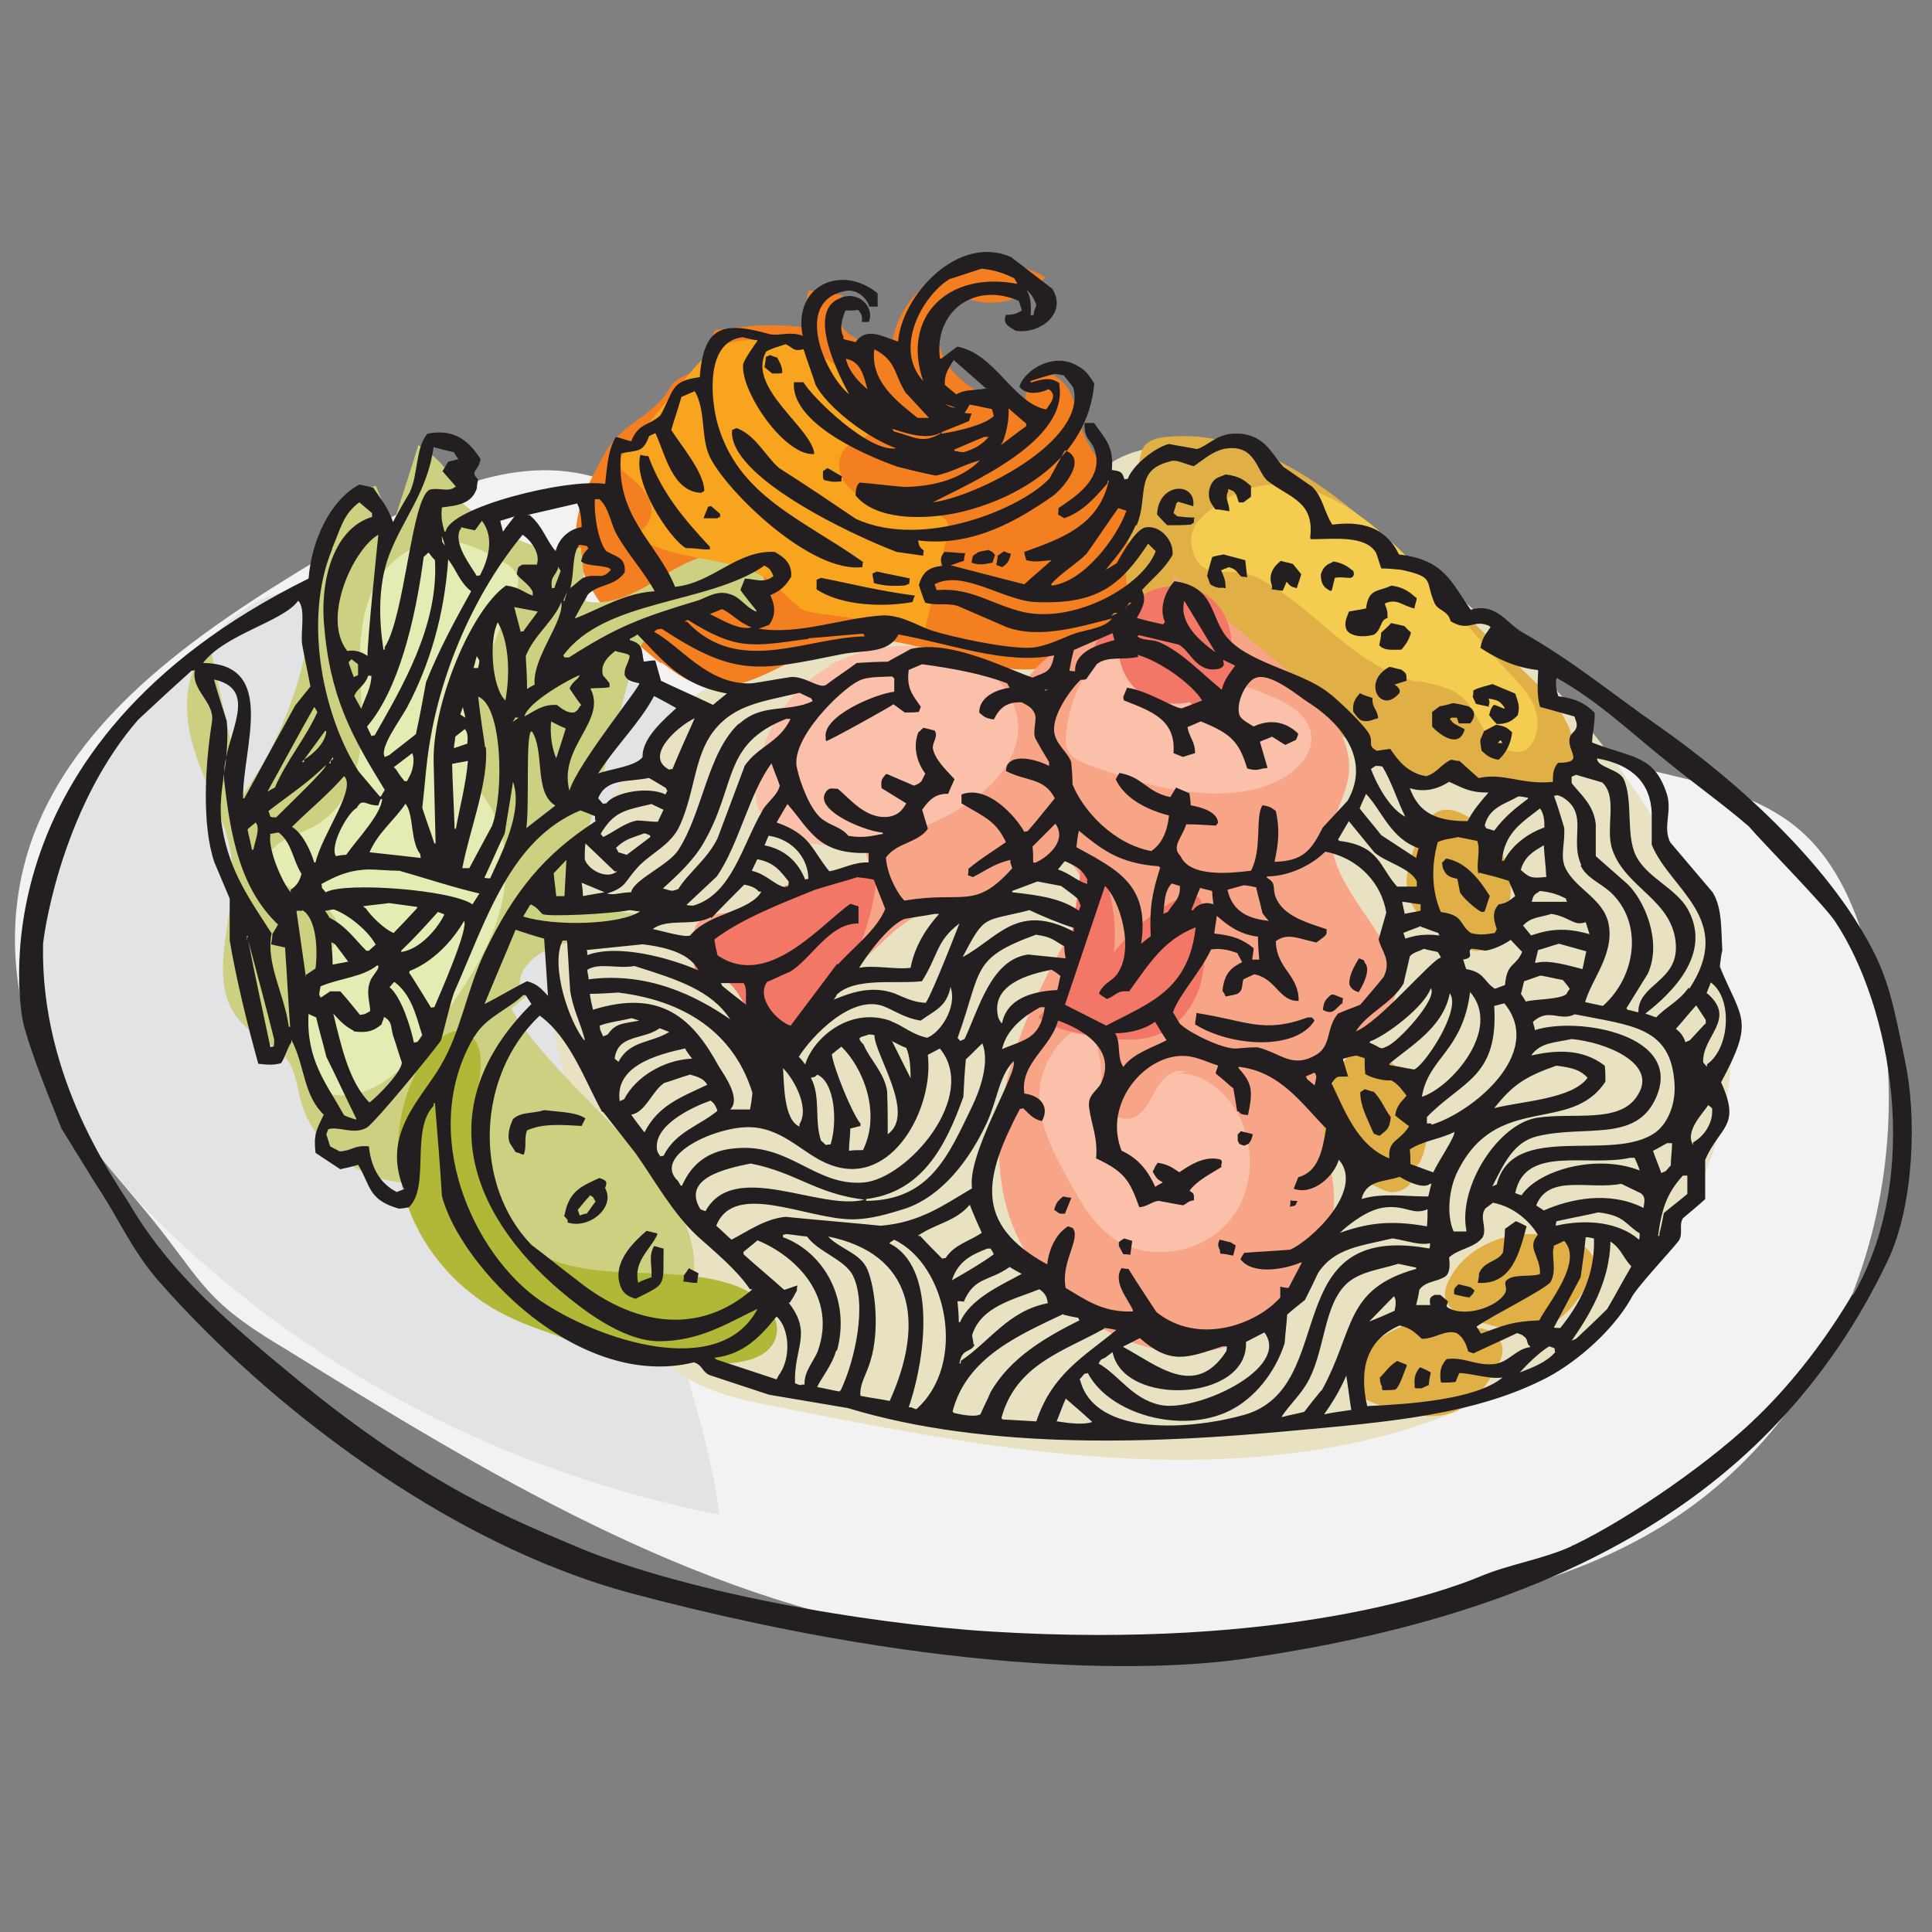 <?xml version="1.0" encoding="UTF-8"?>
<svg id="Layer_1" xmlns="http://www.w3.org/2000/svg" version="1.1" viewBox="0 0 300 300">
  <rect x="0" y="0" width="300" height="300" fill="#808080" stroke="none"/>
  <!-- Generator: Adobe Illustrator 29.4.0, SVG Export Plug-In . SVG Version: 2.1.0 Build 152)  -->
  <defs>
    <style>
      .st0 {
        fill: #e8e2c3;
      }

      .st0, .st1, .st2, .st3, .st4, .st5, .st6, .st7, .st8, .st9, .st10, .st11, .st12, .st13 {
        fill-rule: evenodd;
      }

      .st1 {
        fill: #e2e3e4;
      }

      .st2, .st14 {
        fill: #f37766;
      }

      .st3 {
        fill: #f8a487;
      }

      .st4 {
        fill: #e0b047;
      }

      .st5 {
        fill: #231f20;
      }

      .st6 {
        fill: #f37f20;
      }

      .st7 {
        fill: #ced081;
      }

      .st8 {
        fill: #b1b736;
      }

      .st9 {
        fill: #f2f2f2;
      }

      .st10 {
        fill: #f8a41e;
      }

      .st11 {
        fill: #f4cc50;
      }

      .st12 {
        fill: #fbc0aa;
      }

      .st13 {
        fill: #e4ecb4;
      }
    </style>
  </defs>
  <path class="st9" d="M93.27,74.36c-13.61-4.44-27.81,2.96-39.74,10.06-19.62,11.64-40.53,24.75-48.32,45.26-4.83,12.92-3.55,27.81,3.45,40.14,4.73,8.19,11.74,15.09,17.46,22.68,2.37,3.06,4.54,6.31,7.3,9.07,3.16,3.16,7.1,5.62,11.05,7.99,30.77,19.03,62.72,38.56,99.01,44.28,22.58,3.55,45.66,1.48,68.05-2.17,15.29-2.47,30.67-5.72,43.88-13.12,32.35-17.95,44.97-58.78,34.02-92.8-1.97-6.21-4.83-12.43-9.96-16.86-5.72-4.93-13.51-7-21.1-8.78-23.47-5.42-47.24-9.27-71.2-11.64"/>
  <path class="st1" d="M44.56,91.91c-4.14.49-7.49,3.16-10.45,5.82-10.65,9.47-19.82,20.71-24.65,33.73-4.83,13.02-5.03,27.91,1.38,40.53,3.35,6.61,8.48,12.43,13.9,17.85,23.17,22.88,54.04,38.95,86.98,45.36-1.97-14.89-8.09-29.19-11.14-43.98-2.76-13.21-2.96-26.72-.69-39.84,2.56-15.09,9.17-30.47,22.58-39.05"/>
  <path class="st0" d="M258.55,130.07c-14-23.87-35.8-43.98-61.83-56.31-4.93-2.37-10.16-4.44-15.58-4.34-5.42,0-11.14,2.76-12.92,7.49-1.48,4.04,0,8.68-1.08,12.82-2.47,8.97-15.19,10.75-25.25,10.06-10.06-.69-22.09-1.38-27.71,6.31-3.35-.89-6.41,1.87-8.58,4.44-9.37,10.75-19.13,22.48-20.51,36.39-.89,8.97,1.87,17.95,4.63,26.63,2.96,9.27,5.82,18.44,8.78,27.71,1.08,3.55,2.27,7.2,4.93,10.06,4.04,4.34,10.55,5.82,16.57,7,18.54,3.65,37.18,7.4,56.11,8.19,18.64.79,37.67-1.28,54.14-9.17,7.99-3.85,15.29-9.07,21.3-15.29,12.23-12.62,19.43-29.98,16.76-46.94-1.38-8.78-5.23-17.16-9.76-24.95v-.1Z"/>
  <path class="st6" d="M102.54,102.95c-6.71-5.33-13.31-12.23-13.12-20.31.2-4.34,2.27-8.28,4.44-12.13,2.86-5.23,7.59-5.52,10.45-10.75.69-1.18,4.44-2.37,5.62-3.06,1.08-.69,0-5.42,1.48-5.52,5.13-.59,7.89-.99,13.12-.39.3-1.87.69-3.85.99-5.72,1.78.3,3.65.49,5.42.79-1.68,1.58-.99,4.44.79,5.92s4.34,2.07,6.71,2.47c.3-5.03,3.55-9.66,8.38-11.93s10.85-1.97,15.48.69c-2.76,3.85-8.88,5.13-13.21,2.86-4.14,1.87-4.34,7.69-1.58,11.24,2.76,3.55,7.3,5.33,11.64,6.9.1-1.87.2-3.75.3-5.62,1.78-1.48,4.73-.3,6.11,1.58s1.58,4.14,2.27,6.31c2.56,7.4,11.24,13.02,10.75,20.71-.3,4.24-3.45,7.79-6.61,10.85-1.97,1.87-4.14,3.85-6.71,4.93-10.65,4.54-23.08-5.52-34.52-3.16-7.89,1.68-14.89,9.07-22.68,6.51-1.97-.69-3.65-1.97-5.33-3.25l-.2.1Z"/>
  <path class="st4" d="M206.29,112.72c8.78,6.8,20.31,10.45,31.56,9.86,1.18,0,2.27-.2,3.35-.59,1.78-.79,2.76-2.56,3.06-4.44.69-4.93-3.35-9.27-7.1-12.82-3.55-3.45-7.1-6.8-10.65-10.26-3.55-3.35-7-6.71-10.55-10.06-9.57-8.88-21.6-17.85-34.81-16.57-1.18.1-2.47.39-3.25,1.18-.69.69-.79,1.68-.99,2.66-.59,4.24-1.18,8.48-1.78,12.72-.69,4.73-.59,10.75,4.04,12.92,1.78.79,3.85.79,5.72,1.18,8.68,1.48,14.6,8.97,21.4,14.3v-.1Z"/>
  <path class="st7" d="M58.36,75.44c.89,2.07,1.68,4.14,2.56,6.31,1.38-4.24,2.76-8.48,4.04-12.62,3.45,2.07,6.02,5.33,6.9,9.07,5.23,4.14,11.83,8.58,18.34,6.8.3,2.76.59,5.62.79,8.38,4.73.89,9.07-2.17,13.12-4.63,4.04-2.47,9.66-4.34,13.41-1.38,1.68,2.56,1.87,5.92.39,8.48-5.13-3.35-13.02-2.37-16.86,2.17-1.97,2.37-2.86,5.42-3.65,8.38-3.06,11.34-6.11,22.58-9.17,33.92,4.04.59,8.09,1.28,12.03,1.87-1.87,3.85-7.59,3.65-12.13,4.24-4.54.59-9.57,5.13-6.41,8.28-9.47,7.49-16.37,17.65-19.43,28.89-7.1-.69-13.61-5.82-15.48-12.33-.69-2.27-.79-4.83-2.27-6.8-1.58-2.17-4.54-3.25-6.51-5.13-6.61-6.11-1.48-16.17-1.97-24.75-.3-6.02-3.65-11.54-5.62-17.26s-2.37-12.82,2.17-16.96c1.68,7.69,3.35,15.48,5.03,23.17,6.02-8.48,9.76-18.44,10.75-28.6.69-7.69,1.68-17.75,9.76-19.43l.2-.1Z"/>
  <path class="st3" d="M179.86,98.32c.79-2.96,1.58-5.92,2.47-8.88,5.33,4.44,10.75,8.97,16.07,13.41,5.82,4.83,12.13,10.95,10.95,17.95-.49,2.96-2.27,5.52-2.56,8.48-.99,9.76,14.2,18.64,9.07,27.22-1.97,3.25-6.31,4.73-8.68,7.69-4.24,5.33-.99,12.82-.2,19.53,1.38,11.14-6.11,23.08-17.85,25.74-14.89,3.25-29.98-9.27-33.13-23.17s2.47-28.2,9.76-40.63c2.37-4.04,3.94-10.75-.89-12.13-4.44-1.28-7.3,4.24-11.44,6.21-2.96,1.38-6.61.89-9.76,1.97-2.66.89-4.73,2.76-6.71,4.63-4.83,4.54-9.66,9.17-14.5,13.71-5.03-3.75-9.57-8.19-13.41-13.02-.59-.79-1.28-1.68-1.18-2.66.2-1.68,2.47-2.37,4.34-2.56,4.44-.59,8.97-1.08,13.41-1.68,3.65-.49,7.99-1.48,8.97-4.73,1.48-4.93-5.82-7.99-9.47-11.83-6.02-6.41-1.18-17.46,7.2-20.51,8.38-3.06,18.24-.3,26.13,4.04,3.75-7.1,13.31-10.95,21.6-8.58l-.2-.2Z"/>
  <path class="st4" d="M233.51,142.99c2.76-5.72,0-13.31-6.11-16.47-.99-.49-2.07-.89-3.16-.79-2.07.3-3.16,2.37-3.94,4.14-1.18,2.96-2.47,6.11-1.58,9.27.99,3.35,4.34,5.72,7.69,7.49.79.39,1.58.79,2.37.99,2.17.3,4.34-1.68,3.94-3.75"/>
  <path class="st4" d="M220.49,180.47c2.76-5.72,0-13.31-6.11-16.47-.99-.49-2.07-.89-3.16-.79-2.07.3-3.16,2.37-3.94,4.14-1.18,2.96-2.47,6.11-1.58,9.27.99,3.35,4.34,5.72,7.69,7.49.79.39,1.58.79,2.37.99,2.17.3,4.34-1.68,3.94-3.75"/>
  <path class="st4" d="M242.18,192.4c-6.41-2.27-14.3.59-17.16,6.31-.49.89-.79,1.97-.59,2.96.49,1.87,2.76,2.86,4.83,3.45,3.25.99,6.8,2.07,10.06,1.08,3.55-1.08,5.82-4.24,7.49-7.4.39-.69.79-1.48.79-2.27.2-2.07-2.17-3.94-4.34-3.55"/>
  <path class="st4" d="M227.88,205.71c-6.41-2.27-14.3.59-17.16,6.31-.49.89-.79,1.97-.59,2.96.49,1.87,2.76,2.86,4.83,3.45,3.25.99,6.8,2.07,10.06,1.08,3.55-1.08,5.82-4.24,7.49-7.4.39-.69.79-1.48.79-2.27.2-2.07-2.17-3.94-4.34-3.55"/>
  <path class="st7" d="M78.78,155.42c-.3-.59-.69-1.28-1.38-1.28-.49,0-.89.49-1.18.89-6.21,8.48-12.72,17.95-11.04,28.2.59,3.75,2.37,7.3,4.24,10.75,6.31,11.83,34.52,25.15,38.16,5.13,2.86-15.68-22.09-29.98-28.8-43.69h0Z"/>
  <path class="st8" d="M72.17,160.25c-2.27-.69-4.44,1.18-5.72,3.06-4.24,6.31-5.72,14.2-3.85,21.5,1.78,7.3,6.8,14,13.61,18.15,4.63,2.76,9.96,4.44,15.29,5.72,5.92,1.38,11.83,2.37,17.95,2.96,4.34.39,9.96-.2,11.04-4.04.99-3.35-2.56-6.51-6.11-7.89-10.26-3.85-23.17.2-32.25-5.92-4.24-2.86-6.71-7.59-7.69-12.43-.89-4.83-.49-9.66.1-14.5.3-2.47.1-5.72-2.37-6.51v-.1Z"/>
  <path class="st12" d="M156.19,107.19c-.99-1.58-2.47-2.76-4.04-3.75-6.02-3.65-13.9-4.04-20.31-1.48s-1.97.79-2.86,1.38c-6.9,3.85-11.24,11.24-11.64,18.74-1.18,19.62,50.98,4.54,38.95-14.89h-.1Z"/>
  <path class="st12" d="M181.73,166.86c4.63-.99,9.07,2.86,10.95,7,2.37,5.33,1.78,11.93-2.27,16.27-4.04,4.34-11.44,5.72-16.76,2.66-3.65-2.17-5.72-5.92-7.69-9.47-2.56-4.63-5.23-9.76-4.44-14.89.49-3.16,2.27-6.11,4.83-8.09.59-.49,1.38-.89,2.17-.69.69.2,1.08.89,1.28,1.48.69,1.58,1.08,3.25,1.18,5.03,0,1.58,0,3.16.39,4.63.49,1.48,1.78,2.86,3.45,2.96,2.27,0,3.45-2.27,4.44-4.14.89-1.87,2.86-3.94,4.93-3.16"/>
  <path class="st12" d="M196.03,122.18c4.24-1.18,8.58-4.83,7.4-8.88-.89-2.86-4.14-4.44-7.1-5.62-8.09-3.16-16.67-5.23-25.44-6.21-2.96,3.45-4.83,7.79-5.33,12.23-.1,1.18-.2,2.47.59,3.35.69.89,1.78,1.28,2.76,1.68,8.68,3.16,18.24,6.02,27.02,3.55l.1-.1Z"/>
  <path class="st10" d="M124.04,94.37c1.18.69,2.47.79,3.75.99,5.33.69,10.55,1.48,15.88,2.17,1.18-4.83,2.37-9.66,3.45-14.6.1-.59.3-1.28,0-1.78-.3-.69-1.08-1.08-1.87-1.28-2.37-.79-5.03-.89-7.49-1.38s-5.03-1.48-6.51-3.45-1.28-5.03.99-6.21c.69-.39,1.58-.49,2.17-.99.69-.59.89-1.68.79-2.66-.49-6.8-8.28-11.34-15.58-12.23-2.56-.3-5.33-.3-7.59.79-2.27,1.08-3.94,2.96-5.42,4.83-3.25,3.94-6.51,7.89-9.76,11.83-.39.39-.69.89-.69,1.48,0,.79.69,1.38,1.38,1.97,1.58,1.28,3.16,2.76,3.55,4.63.39,1.87-.79,4.14-2.86,4.34,6.11,5.03,16.67,2.96,22.48,8.28,1.08.99,1.97,2.27,3.35,3.06v.2Z"/>
  <path class="st11" d="M220.29,105.72c2.27.59,4.63.89,6.41,2.27,1.97,1.48,2.76,3.85,4.04,5.82,1.38,1.97,4.04,3.65,6.21,2.66,1.78-1.48,2.17-4.04,1.48-6.21-.69-2.17-2.27-3.94-3.94-5.62-9.37-9.37-27.51-39.25-45.66-26.13-2.27,1.68-4.44,3.45-3.75,6.51,1.28,5.82,5.82,2.56,10.06,4.63,8.88,4.34,14.5,13.61,25.05,16.27l.1-.2Z"/>
  <path class="st13" d="M72.66,119.62c.49,1.58,1.68,2.96,2.66,4.34,3.85,5.52,3.94,12.72,1.87,18.93s-6.02,11.74-9.86,17.06c-3.85,5.33-9.27,11.24-16.07,9.96-5.13-5.42-5.92-14-1.68-19.92,1.38-1.97,3.35-3.94,2.86-6.31-.99-5.03-11.64-5.33-10.75-10.35.39-2.66,3.94-3.45,6.51-4.73,5.23-2.47,7.49-8.28,7.89-13.71s-.59-10.95,0-16.37c.39-3.65,1.48-7.4,3.94-10.26s6.51-4.73,10.45-4.14c2.47.3,4.83,1.58,7,2.76,1.08.59,2.27,1.28,2.76,2.37.59,1.28-.1,2.76-.69,4.04-3.45,7.1-5.72,14.69-6.71,22.48-.2,1.28-.3,2.56,0,3.85h-.2Z"/>
  <path class="st2" d="M136.17,136.48c-10.65-2.07-22.29,2.76-27.71,11.44-.49.79-.99,1.87-.39,2.66.69.99,2.37.79,3.55,1.18,2.96.79,3.55,4.63,5.92,6.51,1.87,1.48,4.83,1.48,7,.39s3.75-2.96,5.13-4.83c3.35-4.83,5.52-10.45,6.31-16.27"/>
  <path class="st2" d="M165.26,153.74c.99-7,1.97-13.9,2.86-20.91.69-.2,1.48,0,2.07.3,2.37,4.63,3.35,9.76,2.76,14.79,2.76-3.55,6.31-6.51,10.35-8.58.59-.3,1.28-.59,1.97-.49,1.28.3,1.58,1.78,1.68,3.06.2,3.65.39,7.3-.49,10.75-.99,3.45-3.35,6.8-6.9,8.09-2.96,1.08-6.21.69-9.37.2s-6.41-1.08-8.97-2.96"/>
  <path class="st2" d="M191.59,103.05c-.99-4.04-2.47-8.68-6.61-10.16-1.48-.49-3.06-.49-4.63-.3-4.73.69-8.97,3.94-10.55,8.19,6.21.99,11.93,4.34,15.58,9.07.39.49.79.99,1.48,1.08.89.1,1.58-.79,1.97-1.58,1.08-2.07,2.17-4.24,3.25-6.31"/>
  <path class="st14" d="M182.42,109.27c11.74,0,11.74-18.24,0-18.24s-11.74,18.24,0,18.24h0Z"/>
  <path class="st5" d="M295.83,164.79c-1.28-5.92-2.07-11.04-4.44-16.07-6.51-13.61-21.01-27.02-34.02-36.09-6.8-4.73-13.21-10.06-20.91-14.4-2.47-1.38-4.14-4.73-8.09-3.55-2.96-4.14-4.04-7.79-11.14-8.58-1.58-3.35-4.63-5.42-10.35-4.63-1.28-1.97-1.48-4.34-3.16-5.92-1.48-.99-2.96-2.07-4.44-3.06-1.87-1.97-2.96-5.52-8.09-5.13-2.37.2-3.65,1.87-5.33,2.37-1.48-.3-2.86-.49-4.34-.79-2.07.49-5.62,3.25-6.41,5.42-.2,0-.3,0-.49.1-.39-1.08-.39-1.28-1.97-1.48.3-3.75-.99-4.73-2.76-7.3h-1.48c-.1,2.66,1.08,2.56,1.58,4.24,1.48,4.54-3.35,7.4-5.62,8.97,0,.3,0,.69-.1.99.3.2.69.39.99.59,2.96-1.08,4.63-3.06,6.71-5.42v-.39h.2c-1.58,7-7.4,8.97-13.12,11.04,0,.39.2.79.3,1.28,1.38.39,2.66.1,3.94,0-1.38,1.28-2.86,2.47-4.24,3.75-3.85-.99-7.69-1.97-11.44-2.96.69-.2,1.38-.49,2.07-.69,0-.39.1-.79.2-1.18-1.08,0-2.17-.2-3.25-.2-.59.79-.69,1.28-.3,2.17-2.17.2-3.06.99-3.65,2.96.3.89.59,1.87.99,2.76,1.78.49,3.35,0,5.03.49,2.47,1.08,5.03,2.17,7.49,3.25,5.33,2.07,12.33-.3,16.47-1.28-1.18,1.48-3.75,1.68-5.62,2.27-1.97.69-3.94,1.78-6.21,2.17-3.16.59-13.21-1.58-16.37-2.66-1.78-.59-4.54-2.37-7.4-2.27-6.31.39-12.92,3.06-19.23,2.07.49-.2,1.08-.39,1.58-.59,1.18-1.58.89-3.16.2-4.63,1.48-.59,2.37-1.38,3.25-2.86.1-2.07-.99-2.96-2.56-3.85-5.92-.3-9.57,4.83-15.48,5.42-2.76-6.9-9.37-10.85-8.38-20.71,2.56-.59,3.35,0,4.34-2.66.3-.2.59-.3.99-.49,1.48,3.06,2.56,9.07,7.1,9.27.2-.1.3-.2.49-.3,0-2.86-3.65-7.1-5.13-9.47.49-1.68,1.08-3.35,1.58-5.13.69-.3,1.38-.59,2.07-.89,1.78,3.06.89,7.3,2.37,10.26,2.56,5.23,15.58,18.05,23.67,17.06,0-.3,0-.49.1-.79-9.47-6.71-19.33-10.16-22.58-21.4-1.08-3.85-1.97-12.82,3.85-13.51.79.2,1.58.39,2.37.49-.49.69-2.17,3.06-2.27,3.75-.39,4.24,6.51,14.3,11.05,13.9-.3-4.04-10.55-10.26-7.49-15.88.69-.49,2.27-.89,3.06-1.18,1.18.59,1.18,1.18,2.76.79.59,1.87,1.28,3.65,1.87,5.52,1.87,3.55,8.09,8.28,12.52,9.86-4.24.69-13.02-7.89-14.4-10.26h-1.48c-.49,6.02,9.96,10.95,16.07,13.12,1.97.49,3.94.99,5.92,1.38,2.56-.49,4.24-1.68,6.9-2.37-2.76,2.76-6.8,4.04-11.74,4.14-2.27-.2-4.63-.49-6.9-.69-.59.39-.59.99-.69,1.97,3.06,3.85,10.35,3.85,15.68,2.76,9.57-2.07,20.41-8.48,21.4-20.12-.79-1.18-1.28-2.07-2.66-2.76-3.65-2.17-8.19.69-8.97,3.25.99,1.38,3.16,1.08,4.54.39,1.48.99.2,2.27-.39,3.16-5.13-.99-7.89-8.68-13.81-9.76-.79.59-1.68,1.28-2.47,1.87h-.2c-.99-7.2,5.23-12.03,12.23-8.97.2.49.3.99.49,1.48-.79.49-1.28.69-2.47.69-.59,1.38.39,1.78,1.48,2.47,3.75.59,8.09-2.66,5.72-6.51-2.17-1.68-4.24-3.25-6.41-4.93-8.28-3.65-16.96,6.02-17.55,13.12-2.66-.89-4.93-2.27-6.61.1-.59-.2-1.28-.3-1.87-.49v-.39c-.69-1.18-.2-2.76.3-4.04.69,0,1.38,0,1.97-.1.49.59.69.79.59,1.87h1.08c.99-2.37-1.78-5.03-4.54-3.65-5.33,2.07.2,12.52,1.48,14.89-3.65-2.96-8.68-14.2-.89-15.98,2.07-.59,3.65,1.08,4.04,2.37h1.28v-2.07c-5.62-4.63-13.21-1.18-11.64,6.61-1.87-.79-3.75.1-5.23-.3-6.8-1.87-10.16-1.58-10.75,6.71-4.63.59-3.94,2.07-6.11,5.92-1.78,1.68-3.35,1.08-4.54,4.04-.79-.2-1.58-.49-2.37-.69-1.28,2.07-1.38,4.93-1.68,7.3-6.02-.89-24.16,3.65-24.75,7.4h-.2c-.3-1.18-.59-2.07-.39-3.75,2.56-.3,4.63-.59,5.42-2.96,0-.49.1-.89.2-1.38-1.38-1.38,0-1.08.39-3.16-1.68-2.56-3.85-4.83-8.28-3.94-1.87,2.27-1.38,6.31-2.76,9.17-.89,1.48-1.78,3.06-2.56,4.54-.89-2.47-1.78-3.35-3.06-5.33-.69-.2-1.38-.3-2.17-.49-4.44,2.37-7.4,8.48-7.89,14.6C-4.85,115.87,3.24,157.39,3.63,158.97c1.38,5.13,3.85,11.04,5.92,16.27,1.78,2.86,3.45,5.62,5.23,8.48,3.65,5.42,5.52,10.16,9.76,15.09,16.86,19.23,44.77,40.93,73.57,48.62,50.1,13.31,82.74,12.03,95.66,10.06,45.07-6.61,81.06-23.17,99.4-61.83,4.14-8.78,4.44-22.68,2.66-30.77v-.1ZM149.68,70.21c-.49,0-.99-.1-1.48-.2v-.2c1.58-.69,3.16-1.38,4.63-1.97h.69c-.99,1.18-2.17,1.87-3.85,2.37ZM164.57,59.56c-1.38-1.08-2.76-.69-4.34-.2h-.2v-.2c1.18-.39,2.47-.79,3.65-1.08.49,0,.99.1,1.48.2.49.59.99,1.18,1.48,1.87,2.37,8.38-15.29,17.06-21.79,17.85,5.92-3.06,21.2-9.57,19.62-18.34l.1-.1ZM156.59,63.41c.89.79,1.87,1.58,2.76,2.37v.39c-1.38.99-2.66,1.97-3.94,2.96.79-1.18,1.38-4.34,1.18-5.72ZM148.1,55.91c1.68,1.48,3.25,2.86,4.93,4.34h.39c-2.17.49-3.35.1-4.93.99-.59-.49-1.18-.99-1.78-1.48-.1-1.68.59-2.56,1.38-3.85h0ZM148.4,63.31c-.59,0-1.08-.2-1.68-.59.59.2,1.08.39,1.68.59ZM146.33,67.06c1.38-.59,2.76-1.08,4.14-1.68.1-.39.3-.79.39-1.18-.39,0-.69,0-1.08-.1.3-.39.59-.89.79-1.28,1.18.2,2.27.49,3.45.69.1.39.2.69.3,1.08-1.48,1.48-5.82,2.37-8.09,2.76v-.2l.1-.1ZM145.74,67.26h.39c-2.86,1.68-3.85.69-7.4-.3,0-.1-.1-.3-.2-.39,2.07.69,5.03,1.68,7.2.79v-.1ZM160.92,47.34c-.1.39-.3.79-.39,1.18v.39c-.2,0-.3,0-.49.1.1-1.68,0-2.86-.59-3.94.79.69,1.08,1.28,1.48,2.27ZM147.61,43.29c1.58-.49,3.25-1.08,4.83-1.58,2.37.3,3.55.79,5.03,1.48.2.3.39.59.49.89-10.75-2.07-18.05,5.13-14.6,15.09-4.63-5.03-.2-13.21,4.14-15.88h.1ZM135.78,54.24c3.45,1.78,3.06,3.94,4.83,6.71,1.18,1.28,2.47,2.66,3.65,3.94h-1.78c-3.06-2.47-7.4-5.62-6.71-10.65h0ZM134.69,60.45c-1.48-1.28-2.86-2.76-3.35-4.73,2.47.39,2.86,3.06,3.35,4.73ZM176.51,81.55c1.87-4.54-.39-8.48,5.03-9.86,1.08-.49,2.37.39,3.85.69,1.48-.99,3.16-2.56,5.23-2.76,4.44-.49,4.54,3.75,6.31,5.13,3.55,2.66,7.2,3.16,6.51,8.78,0,0,.1.2.2.2,3.35,0,8.48-.69,10.06,2.17.3.79.49,1.58.79,2.37.99,0,2.07.1,3.06.2,5.42,1.18,3.65,1.68,5.23,5.23.59,1.18,2.07,1.08,2.47,2.76,2.76,1.68,3.55-.2,5.62.59.2,0,.39.2.59.3-.69,1.08-1.28,1.58-1.58,3.25,2.37,1.58,5.33,3.06,8.97,3.45-.1,1.97-.2,4.24.3,5.72,1.78.49,3.55.99,5.33,1.48.1.3.2.59.3.89.3,1.28-.69,1.48-.99,2.27-.69,2.17,2.56,4.04-1.87,4.04-.69.89-.79,1.48-.79,2.96-4.83.49-7.69-1.48-11.54-.59-.99-.89-1.97-1.78-2.96-2.66-.39,0-.89-.1-1.28-.2-1.58.69-2.07,1.97-3.85,2.56-2.96-.49-4.44-2.47-5.62-4.24-.69.1-1.38.2-2.07.3-1.58-.79-.49-1.28-1.18-2.56-.69-1.38-5.03-5.52-6.41-6.51-4.04-3.16-11.83-4.44-15.38-8.19-3.06-3.16-1.87-8.19-8.48-9.07-1.28,1.38-2.47,4.04-1.48,6.31,0,.1-.2.3-.3.39-1.38-.3-2.66-.59-4.04-.99.79-1.48,1.58-2.66.79-4.34,1.68-1.87,3.35-3.06,4.73-5.42.3-2.17-1.97-4.93-4.44-4.24-1.58.69-3.45,4.14-4.24,5.52-.59.3-1.08.69-1.68.99,1.68-2.07,3.55-4.24,4.63-6.9h.2ZM262.2,153.35c-1.38,2.07-3.45,2.96-5.03,4.63-.59-.2-1.08-.39-1.68-.59,3.94-3.06,10.45-9.17,6.61-16.17-1.87-3.35-6.41-4.93-8.09-8.38-1.58-3.25-.39-8.58-1.87-11.83-.69-1.58-4.24-1.87-4.14-3.25,5.52.99,8.28,3.85,8.48,8.48v4.93c2.86,7,13.02,11.54,5.82,22.39l-.1-.2ZM264.96,154.33c.2-.59.49-1.18.69-1.78,3.45,2.47,2.96,10.26-.59,12.72v.39c-.2-.2-.39-.49-.59-.69-.2-4.14,5.33-6.71.59-10.75l-.1.1ZM262.89,177.41v.39c-1.28-2.17,1.48-4.83,2.37-6.21.2.2.39.3.59.49.2,2.17-1.08,4.24-2.96,5.33h0ZM264.77,158.97c-.79.89-1.58,1.68-2.37,2.56-.2.1-.49.2-.69.3-.3-.89-.69-1.48-1.48-2.07,1.08-1.18,2.07-2.47,3.16-3.65.49.79.99,1.48,1.48,2.27v.59h-.1ZM223.84,214.69c.69,0,1.48,0,2.17-.1.2-.49.39-.89.59-1.38,1.78,0,4.63.99,6.71.69-4.14,3.45-14.6,4.14-21.01,4.44-1.28-5.62-.2-10.26,5.03-12.52,1.78.39,2.47,1.18,3.45,2.07,2.17,0,3.55-1.48,5.42-.89,1.08.69,1.48,1.78,1.78,2.86.3.1.59.2.79.3,2.27-1.08,4.54-2.07,6.8-3.16.3.1.59.2.79.3.69.49.69.59.89,1.38.1.2.3.3.39.49-2.37.3-3.35,2.47-5.82,2.66-2.86.2-4.54-1.18-7.2-.79-.99,1.08-1.08,2.07-.89,3.55l.1.1ZM205.2,215.87c-.89,1.08-1.78,2.17-2.66,3.35-1.08.3-2.27.49-3.35.79h-.2c1.28-1.97,3.16-3.55,4.34-5.92,2.47-4.93,2.27-11.64,5.92-14.89,2.07-1.78,5.03-2.07,7.89-2.96.89.2,1.87.39,2.76.59v.2c-11.24,3.16-9.47,9.47-14.69,18.93v-.1ZM209.84,218.93c-1.38.2-2.86.39-4.24.69,1.28-1.78,2.47-3.75,3.45-6.02.3,1.78.49,3.65.79,5.42v-.1ZM134.69,197.13c-1.08-2.56-4.24-3.16-6.11-5.13,13.12,2.66,15.19,13.12,9.57,25.54-1.48-.3-2.96-.49-4.54-.79-.2-1.78,1.08-3.65,1.58-5.52,1.38-4.54.79-10.95-.49-14.1h0ZM122.66,202.26c.39-.59.79-1.28,1.08-1.87,0-.3,0-.49.1-.79-.69.2-1.38.49-2.07.69-2.07-1.87-4.24-3.65-6.31-5.52v-.39c.69-.59,1.48-1.18,2.17-1.78,6.02,2.47,12.33,8.78,9.37,17.16-.59,1.58-2.17,3.16-2.07,5.23-.2,0-.49,0-.69.1-.3-.1-.59-.2-.79-.3-.2-5.62,2.76-7.69-.99-12.52h.2ZM62.8,184.61c-.39.2-.79.3-1.18.49-2.76-1.38-4.04-4.04-4.34-7.1-2.37-.2-2.56.69-4.54.79-.49-.3-.99-.49-1.48-.79-.2-.59-.39-1.28-.59-1.87.1-.3.2-.49.3-.79,1.68-.49,3.85.89,5.92-.2,1.28-.69,10.35-11.83,11.54-13.51.2-.3,1.48-5.92,2.07-7.49,5.13-11.64,8.78-23.77,19.62-28.3.79.3,1.58.59,2.27.89,0,.3,0,.59.1.79-7.99,5.13-12.72,10.95-17.26,20.41-2.76,5.82-3.65,12.23-6.8,17.55-2.96,5.13-9.17,10.45-5.82,18.93l.2.2ZM42.58,161.53c0,.3,0,.69-.1.99-.2,0-.3,0-.49.1-1.18-5.52-2.37-11.04-3.45-16.57,1.38,5.13,2.76,10.26,4.04,15.38v.1ZM38.34,145.95v-.59h.2c-.1.2-.2.39-.3.59h.1ZM42.19,144.96c-3.35-5.23-6.51-9.47-7.69-16.47-.49-2.86-.1-5.62.3-8.38,0-.79.1-1.58.3-2.37.2-1.87.3-3.85.1-5.82-.69-2.17-1.38-4.24-1.97-6.41,6.31,1.38,2.96,6.9,1.87,12.13,0,.79-.2,1.58-.3,2.37v1.08c.99,8.88,2.56,16.96,8.38,22.48-.3.49-.59.99-.89,1.48,0,.49-.1,1.08-.2,1.58.69.2,1.38.3,2.17.49.3,4.14.49,8.19.79,12.33h-.2c-.69-5.13-3.65-9.86-2.66-14.6v.1ZM38.44,128.79c.39-.39.79-.69,1.28-1.08.69.99,0,2.47-.39,4.24h-.2c-.2-1.08-.49-2.07-.69-3.16ZM53.43,120.51c1.97,1.97-3.35,8.88-4.44,13.41h-.2c-.49-1.68-1.78-4.54-3.45-5.52,2.56-2.56,5.62-5.03,8.09-7.89ZM51.07,118.54c.2-.3.39-.59.59-.99.1.49.2.2-.3.59v.39h-.3ZM63,124.85c1.28,1.68.69,5.82,2.27,7.79,0,.2,0,.39.1.59-2.76-.3-5.03-.59-7.99-.89,1.38-3.16,3.85-4.93,5.62-7.59v.1ZM61.03,119.23c.99-.79,1.97-1.48,2.96-2.27.49.89.1,2.86-.49,3.75-.1.2-.2.39-.3.59h-.39c-.39-.49-.79-.99-1.08-1.48s-.39-.49-.59-.69l-.1.1ZM72.17,113.21c.49.49.49,1.38.39,2.27-.69.2-1.38.49-2.07.69,0-.59.2-1.18.2-1.78.49-.39.99-.79,1.48-1.18ZM71.48,110.94c.1-.39.3-.79.39-1.18.1.59.3,1.08.39,1.68-.3-.2-.49-.3-.79-.49ZM72.66,118.14c-.3,3.65-1.28,7.2-1.87,10.55h-.2c-.1-3.35-.3-6.71-.39-10.06.79-.2,1.68-.3,2.47-.49ZM75.33,116.07c-.39-2.66-.79-5.23-1.08-7.89,3.75,1.38,4.04,14.79,2.17,20.02-1.18,2.17-2.37,4.44-3.55,6.61h-1.08c1.08-5.82,4.14-13.41,3.65-18.84l-.1.1ZM73.55,103.64c.2-.59.3-1.18.49-1.78.1.2.2.39.39.69,0,.39-.1.79-.2,1.18h-.69v-.1ZM87.16,93.49c.49,2.96-4.54,8.68-4.14,12.82-.39.2-.79.39-1.18.69,0-1.68-.1-3.45-.2-5.13,1.28-3.25,4.34-5.42,5.52-8.38ZM86.67,87.96c.1.2.2.39.39.69-.3.89-.69,1.78-.99,2.66h-.39c-.2-1.97.49-1.58,1.08-3.35h-.1ZM90.12,109.56c-.39.59-.39.79-.99,1.08-1.08.1-1.87-.59-2.66-1.18-2.37-.1-3.45.99-5.03,1.78.49-2.17,7-5.82,8.58-6.41-.2.69-1.08.89-1.58,2.07.59.89,1.18,1.78,1.87,2.66h-.2ZM91.79,106.9c.79-.1,1.97,0,2.86-.2v-.59c-.3-.39-.59-.79-.99-1.18-.59-1.78.89-3.06,1.87-3.85.59.2,1.28.3,1.87.49.1,0,.3.2.39.3-.3,1.38-.89,1.78-.79,2.96.39.89,1.08.99,2.27,1.28.2.49-9.57,12.43-10.85,16.67-1.78-6.8,5.92-10.85,3.25-15.88h.1ZM128.28,115.08c.39,0,10.16-5.42,10.45-5.72.59.39,1.18.89,1.78,1.28.69,0,1.48,0,2.17-.1.1-.3.2-.49.3-.79-1.18-1.78-2.27-2.76-1.87-5.72.69-.3,1.38-.59,2.07-.89,5.13.69,9.57,1.58,13.21,2.96.1.2.2.39.39.69-2.17.3-4.73,1.48-4.73,3.85.69.59.89.89,2.27,1.08.89-1.78,1.97-2.76,4.34-2.66.89.49,1.58.79,1.97,1.68.49.89-.3,2.47.1,3.85.69,1.28,1.38,2.47,2.17,3.75v.59c-1.48-.79-4.73-1.78-6.11-.59-.39.39-.49.49-.59,1.38,3.25,1.68,5.92.99,7.59,4.24-1.38,1.68-2.76,3.45-4.24,5.13-.2,0-.3,0-.49.1-1.28-2.37-5.72-7.4-9.76-5.82v1.38c3.45,2.07,5.33,2.66,6.9,6.02-1.97,1.38-3.94,2.56-5.82,4.14,0,.3,0,.69-.1.99.3.1.59.2.79.3,1.97-.99,3.45-2.17,5.82-2.66v.39c.1.3.2.59.3.89-5.92,6.61-7.49,3.45-16.76,5.03-1.38-1.48-2.76-4.44-2.86-6.71,1.78-2.37,4.83-2.17,6.51-4.44-.3-.99-.59-1.97-.89-2.96.99-1.38,1.97-2.56,4.04-2.47.3-.79.69-1.58.99-2.27-1.08-1.18-3.06-3.06-3.35-4.73-.2-.89.99-2.07.2-2.86-.59-.1-1.08-.3-1.68-.39-.3.2-.49.49-.79.69-.89,2.27-.2,4.73,1.08,6.41-.2.39-.39.79-.59,1.18-.39.39-.59.49-1.18.69-1.38-.59-2.76-1.18-4.14-1.78h-.2c-.69.79-.79.89-.69,2.17,1.28.79,2.56,1.58,3.85,2.37-.69,1.18-1.28,1.78-2.66,2.07-3.65.49-6.11-2.86-7.99-4.34-.99,0-1.08-.2-1.58.2-2.76,2.76,5.33,6.31,8.58,6.61v.2c-1.68.3-2.96.69-5.33.3-1.18-1.38-2.37-1.38-4.04-2.56-1.87-1.38-3.45-5.62-3.94-7.89-1.18-4.44,6.71-12.23,9.57-13.61,1.28-.69,3.45-.59,5.13-.69.1,0,.3.2.39.3v2.07c-3.16.39-11.14,3.85-10.65,7.1,0,.2,0,.39.1.59h0ZM162.3,107.29v-.2c.2,0,.3,0,.49-.1-.2.1-.3.2-.49.3ZM176.6,101.67c3.55.99,8.48,4.54,10.06,7.1-.99.39-1.97.79-3.06,1.18-.69.39-5.13-2.66-8.58-3.16-.2.49-.39.89-.59,1.38,0,.2,0,.39.1.59,4.24,1.68,8.09,2.96,7.69,8.19.49.2.99.39,1.48.59.59-.2,1.18-.39,1.87-.59,0-1.87-.89-2.37-1.18-4.04.69-.3,1.38-.59,2.07-.89,4.63,1.87,5.92,3.06,7.2,7.3.99.3,1.48.3,2.47,0,.2,0,.49,0,.69-.1-.39-1.38-.79-2.66-1.18-4.04.59-.3,1.28-.49,1.87-.79.69.39,1.38.89,2.07,1.28.59-.3,1.08-.49,1.68-.79.1-.3.2-.49.3-.79v-.2c-1.97-1.87-4.34-2.27-6.9-1.08-.79-.49-1.78-.99-2.17-1.68-.69-1.97.99-5.23,2.37-5.82,2.27-1.08,6.71,2.76,8.28,3.75,4.24,2.66,10.06,8.38,6.11,15.29-1.28,1.38-2.56,2.76-3.85,4.14-1.78,3.55-3.06,5.23-7.49,5.33.69-3.16.79-5.23.2-7.89-.69-.49-.79-.69-2.07-.89-1.18,1.87,0,6.71-1.78,10.16-3.16.39-9.47,1.08-10.95-2.27-1.48-1.48.2-2.76.89-4.93,1.58,0,3.06.1,4.63.2,0-.1.2-.3.3-.39,0-1.68-2.47-2.47-4.24-2.76,0-.59-.1-1.28-.2-1.87-.69-.3-1.38-.59-2.07-.89-.3.49-.59.99-.89,1.48-3.75-.79-4.14-3.06-7.89-3.75-.2.3-.39.59-.59.99,1.28,2.76,4.44,4.63,8.28,5.62-.3,2.66-1.18,4.44-2.76,5.52-5.82-1.08-10.55-6.21-12.23-10.35,0-1.18-.1-2.37-.2-3.45-.59-1.68-2.47-2.76-2.66-4.83-.2-2.66,2.56-6.41,3.94-7.79.39-.39.39,0,1.08-.3.49-.79,1.08-1.48,1.58-2.27,1.68-1.38,4.14-.59,6.51-1.18l-.2-.3ZM174.83,94.37c.2-.3.39-.49.49-.79h.39c-.3.3-.69.49-.99.79h.1ZM189.33,103.84c.79-.39.79-.49.59-1.38.59.3,1.28.59,1.87.89-.79,1.18-1.68,2.07-2.07,3.75-2.86-2.27-6.21-5.92-9.76-7.4-1.28-.49-2.56-.2-3.35-.89,0,0,.2-.1.2-.2,2.07.49,4.14.99,6.21,1.48,1.87.99,2.76,4.54,6.31,3.75ZM183.9,93.29c1.58,2.66,3.25,5.33,4.83,7.99-2.47-1.78-5.72-4.54-4.83-7.99ZM220.29,131.65c-.1.49-.3,1.08-.39,1.58-1.78-1.18-3.65-2.37-5.42-3.55-1.08-1.38-2.27-2.76-3.35-4.14.3-.79.69-1.58.99-2.27,2.56,2.76,3.85,7,8.28,8.48l-.1-.1ZM212.89,119.42c.2-.2.49-.3.69-.49.39,0,.69,0,1.08.1,1.38,2.27,2.37,5.42,3.55,7.79-2.47-1.28-4.44-5.03-5.33-7.4h0ZM245.44,134.41c.89,1.87,2.96,2.66,4.54,4.04,5.23,4.73,4.14,13.12-1.08,17.75-.89-.2-1.87-.39-2.76-.59.99-3.55,4.54-7.4,3.65-12.13-.79-3.94-5.13-5.42-6.71-8.68-.89-1.87,0-3.94-.2-6.31-.49-1.68-.99-3.25-1.58-4.93.2,0,.3,0,.49-.1.3.1.59.2.79.3,4.24,2.56,1.08,6.51,2.96,10.55l-.1.1ZM238.83,191.71c-1.87,2.07.39,3.25.3,6.11-1.08.49-3.75,0-4.93.79-.99.49,0,1.38-.49,2.17-1.18,2.17-6.21,3.85-8.88,2.27-.39-.49-.2,0,0-.99-.39-.3-.79-.69-1.18-.99h-.89c-.79.39-.79.59-.69,1.58h-2.17c.2-.79.39-1.58.49-2.37.99-1.38,2.66-1.18,4.04-2.07.79-.59.69-1.97.59-2.96,1.48-1.38,4.04-1.48,5.23-3.16.69-1.48-.59-3.06.39-4.44.39-.3.79-.59,1.18-.89,3.25.59,5.82,2.96,7,5.03v-.1ZM235.28,185.3c1.48-7.59,11.24-4.04,17.85-5.52h.69c.3.69.59,1.28.79,1.97-6.8-2.66-15.78,0-18.34,3.85-.39-.1-.69-.2-1.08-.39l.1.1ZM241.2,193.48c.59-.3,1.08-.49,1.68-.79,3.06,3.25-2.66,9.86-3.85,12.33-4.34.2-5.23.69-9.07,2.07-.2-.39-.49-.79-.69-1.08,1.78-1.38,10.95-5.92,11.54-7,.99-1.87,0-4.14.49-5.42l-.1-.1ZM201.95,196.05h.2c-.69,1.28-1.38,2.66-2.07,3.94-.39,0-.89-.1-1.28-.2v1.68c-3.75,4.24-12.72,7.49-19.23,2.27-1.48-2.27-2.96-4.44-4.34-6.71-.3,0-.59,0-.89-.1h-.2c-1.38,2.17.99,4.73,1.78,6.51v.2c-4.73.2-7.4-1.87-10.45-3.65-.69-3.65,1.78-6.8,1.38-8.78-.39-.69,0-.39-.99-.79-1.68.99-2.96,3.25-3.25,5.92-11.54-6.31-9.76-13.61-4.24-24.16.2,0,.3,0,.49-.1.89.79,1.38,1.58,2.76,1.97h.2c1.18-2.27-.3-3.94-2.76-4.24-.69-4.73,4.14-7.1,5.23-11.34,3.85,1.38,9.27,4.54,6.61,9.86-.49.99-2.07,1.68-1.78,3.65.3,2.56,1.38,4.63,1.08,7.89,4.44,2.07,5.23,3.45,6.71,7.59,1.28-.1,1.97-.89,2.96-.99,1.28.2,2.56.49,3.85.69.79-.39.59-.59,1.68-.79,0-1.08,0-.99-.69-1.48,1.18-1.58,3.16-2.56,4.93-3.65,0-.3,0-.49.1-.79,0-.1-.1-.3-.2-.39-2.47-.69-4.83.89-6.41,1.97-1.08-.69-1.58-1.18-3.35-1.48-.2.3-.39.49-.49.79-.1.2-.2.39-.3.59.49.79.49,1.08,1.58,1.68-.39.2-.79.39-1.18.69-1.08-2.37-2.47-4.34-5.23-5.62-2.66-6.71,2.56-13.61,8.09-14.6,2.76-.49,4.44.59,6.9,1.38-.1.39-.3.79-.39,1.18l.2.2c.89.69,1.68,1.48,2.56,2.17.2,1.18.39,2.37.59,3.55h.2c.39.49.49.49,1.48.59.79-3.75.69-4.93-1.48-7.3v-.2c6.51.69,9.96,5.92,13.61,9.57-.59,3.45-1.18,6.71-4.34,7.59-.2.59-.49,1.18-.69,1.78,2.96,1.08,6.31-1.97,7-4.54,4.14,4.83-4.63,12.82-7.59,14-2.37.2-4.73.3-7.1.49-.2.3-.39.59-.59.99,1.97,2.56,7,1.48,9.17.59l.2-.1ZM193.47,208.38c.99-.49,1.87-.99,2.86-1.48,4.24,5.62-10.75,12.52-16.27,11.24-4.34-.99-6.31-4.63-9.47-6.41.39-.69.3-.59.99-.89.39-.3.79-.59,1.18-.89,1.68,8.58,21.3,7.69,20.71-1.68v.1ZM174.43,209.26v-.2c.89-.39,1.78-.89,2.56-1.28,4.73,4.14,7.2,3.16,12.82,1.28h.69c0,.3,0,.49-.1.79-4.83,7.4-10.65,2.17-15.98-.69v.1ZM150.96,184.51c-4.34,2.56-8.09,5.33-14.2,5.82-4.93-.49-9.86-.89-14.79-1.38-3.16.3-5.92,2.27-8.38,3.55-.79-.69-1.58-1.48-2.37-2.17,2.76-7,13.9-1.08,21.01-.99,3.06,0,5.82-.89,8.38-1.68,5.72-1.97,9.96-7.59,12.62-13.31,1.68-3.65,1.87-7.2,4.14-9.57.89,1.58-7.4,14.5-6.41,19.92v-.2ZM97.61,141.32c.59,0,1.18.2,1.78.2-3.06,2.07-13.21,2.37-18.15.79.3-.49.59-.99.89-1.48,0-.1.2-.3.3-.39.99.49,1.08.79,1.78,1.48.69.49,10.65,0,13.51-.59h-.1ZM85.88,135.7c.69-.69,1.38-1.48,2.07-2.17-.1,1.87-.2,3.75-.3,5.62h-1.28c-.1-1.18-.3-2.37-.39-3.55l-.1.1ZM98.89,127.41c-1.97.39-3.55,1.78-5.23,2.56l-.39-.49c2.07-3.45,3.65-3.65,7.89-4.63.59.3,1.28.59,1.87.89-.3.59-.59,1.28-.89,1.87-1.08,0-2.17-.2-3.25-.2h0ZM100.97,129.78v.2c-1.18.89-2.47,1.87-3.65,2.76-.39-.1-.89-.3-1.28-.39-.1-.2-.2-.39-.39-.69,1.38-1.38,2.56-1.58,4.44-2.27.3.1.59.2.79.3l.1.1ZM94.16,124.75c-.2,0-.3,0-.49.1-.3-.3-.49-.59-.79-.89,1.28-3.16,4.54-2.47,7.89-3.16.89.49,1.78,1.08,2.66,1.58,0,.1.1.3.2.39-.1.2-.2.39-.3.59-2.56-1.28-7.89-.39-9.17,1.38h0ZM107.87,111.53c-1.18,2.66-2.37,5.23-3.45,7.89-.2,0-.3,0-.49.1-4.04-2.07,1.38-6.8,3.94-7.99ZM99.78,117.55c-1.08,1.48-5.13,1.87-6.9,2.56,2.76-4.34,6.51-7.89,8.68-12.03,1.18.59,2.37,1.28,3.45,1.87-1.78,1.68-5.33,4.63-5.23,7.59ZM95.44,135.3h.39c-1.68,1.38-4.54-.3-5.03-1.87,0-.79,0-1.58.1-2.47,1.48,1.38,2.96,2.86,4.44,4.24l.1.1ZM93.87,138.55c-1.08.2-2.27.39-3.35.59,0-.69-.1-1.38-.2-2.07,1.18.49,2.37.99,3.55,1.48ZM185.68,143.88c-1.08,9.96-7.2,11.83-13.9,15.38-2.17-1.08-4.24-2.17-6.41-3.25,2.07-6.11,4.14-12.33,6.21-18.44,2.17,1.97,4.73,9.76,1.87,13.71-.79,1.08-2.07,1.38-2.76,2.86v.2c.39.3.79.49,1.18.79,1.58-.59,1.48-1.38,3.45-1.18,3.16-4.34,5.33-7.99,10.35-9.96v-.1ZM180.65,141.91c.2-2.17.2-3.45,1.28-4.73.39.1.89.3,1.28.39.1,2.07-.99,2.56-1.87,4.04-.2.1-.49.2-.69.3h0ZM195.34,145.56c0,1.18.1,2.37.2,3.45h-1.08c0-.59.2-1.18.2-1.78-1.58-1.28-3.06-1.97-6.11-2.27.1-.89.3-1.87.39-2.76,1.58,1.38,3.35,2.86,6.41,3.25v.1ZM190.61,138.16c.79-.2,1.68-.49,2.47-.69.69,0,1.28.2,1.97.3.3,1.38.69,2.66.99,4.04.3.39.59.79.99,1.18-3.94-.39-5.72-1.97-6.41-4.73v-.1ZM192.19,148.12c.2.39.49.89.69,1.28-1.78.89-2.76,1.78-3.06,4.44.2.3.39.59.49.89.59-.1,1.18-.2,1.78-.39.99-.49.69-1.38.99-2.27.59-.3,1.08-.49,1.68-.79,3.45.69,3.85,4.24,6.9,4.14,0-4.14-3.45-4.93-3.55-9.27,1.87-1.38,3.45-.39,6.31.2.39-.3.79-.59,1.18-.89.49-.49.39-.49.39-1.18-3.65-1.18-6.71-2.17-7.89-4.93-.59-1.48.2-2.17-1.38-3.06v-.2c3.55,0,7.1-1.87,9.07-3.85,5.42,1.08,8.78,5.13,9.47,9.47-.39,1.38-.79,2.76-1.18,4.14.3,1.68,2.07,3.16.79,5.82-1.18,1.48-2.47,2.96-3.65,4.34-1.18.49-2.37.89-3.45,1.38-1.87,2.17-.99,4.83-3.25,6.31-3.85,2.37-5.62-.2-9.27-1.08-1.08,0-2.17.1-3.35.2-2.37,0-7.4-2.56-8.68-3.85-.39-.59-.69-1.18-1.08-1.78.89-2.66,4.24-6.21,5.92-9.76,1.38-.2,2.56,0,4.14.59v.1ZM220.59,143.88c.89.3,1.78.69,2.76.99,0,.1.1.3.2.39-2.37-.3-3.85,0-5.33.49-.1-.3-.2-.59-.3-.89.89-.39,1.87-.69,2.76-1.08l-.1.1ZM217.83,140.03c.89.1,1.87.3,2.76.39v.99c-.79.2-1.68.3-2.47.49-.1-.59-.3-1.28-.39-1.87h.1ZM229.66,135.5c1.58.39,3.16.79,4.63,1.28.3.79.69,1.58.99,2.37-.89.69-1.28,1.08-2.56,1.28-1.08,1.18-.79,2.37-.3,3.85-.1.2-.2.39-.3.59-1.18.2-2.47.39-3.75,0-1.87-1.38-.99-2.76-4.63-3.25-1.48-3.35-1.48-7.3-.49-10.85.99-.49,1.87-.49,3.16-.79.99.2,1.97.39,2.96.59.59,1.28-.2,3.55.2,5.13l.1-.2ZM222.26,174.45h-.69v-.99c5.42-5.62,11.14-6.11,10.45-17.26.49-.1,1.08-.3,1.58-.39,6.41,7.79-5.23,17.06-11.34,18.84v-.2ZM241.69,165.48c2.47.3,3.75.69,4.83,1.87-2.37,3.35-10.45,3.65-14.5,4.73,2.96-3.75,4.93-4.93,9.66-6.61ZM215.75,179.88c-5.03-1.97-7-7.59-8.97-11.64.89-1.38.89-.99,2.56-1.08-.3-.89-.49-1.68-.79-2.56v-.2c.69-.2,1.38-.39,2.07-.49.39.1.89.3,1.28.39,0,.79,0,1.68.1,2.47.89.59,2.76,1.08,4.04.99,1.08.59,1.68,1.48,2.37,2.37-.79.99-1.48,1.38-1.78,3.06.69.59,1.48,1.18,2.17,1.68-1.38,2.37-3.35,2.07-3.06,5.03h0ZM219.6,166.07c-1.28-.2-2.56-.49-3.85-.69v-.2c3.25-2.76,8.38-5.62,9.37-10.95,1.87,2.56-3.94,11.24-5.52,11.83ZM228.28,154.04c5.03,5.82-3.06,14.89-7.49,16.27.99-6.11,6.31-7,7.49-16.27ZM215.26,162.52c-.99.59-.99,0-2.56-.59v-.2c2.66-.99,8.48-5.42,9.47-8.28,1.18,1.58-5.23,8.58-6.9,9.07ZM225.81,175.73c.3.59-2.56,4.73-3.25,6.31-1.18-.39-2.37-.89-3.55-1.28,0-.79,0-1.48-.1-2.27,2.07-1.38,4.73-1.58,7-2.76h-.1ZM233.7,152.95c-.49.2-1.08.39-1.58.59-1.78-1.18-1.58-2.56-4.44-3.06-.2-.49-.3-.99-.49-1.48,1.97-.3.49-1.18,1.28-1.68.69,0,1.48.2,2.17.3,1.38-.2,2.96-.99,3.94-1.68.59.59,1.18,1.28,1.78,1.87-.99,2.37-2.37,1.58-2.66,5.13ZM217.92,152.85c.3-1.48.69-2.86.99-4.34.59-.69,1.28-.69,2.17-1.18.69.2,1.38.3,2.17.49.2.3.39.59.49.89-1.18,0-9.57,10.06-13.21,11.44,1.87-2.96,5.52-4.24,7.4-7.4v.1ZM204.12,168.53c-.39-.3-.79-.69-1.18-.99,0-.1-.1-.3-.2-.39.49-.2.89-.39,1.38-.59.49.59.2.99,0,2.07v-.1ZM185.18,141.32h-.2c.49-1.18.89-2.37,1.38-3.45.59.2,1.28.3,1.87.49,0,.69.1,1.38.2,2.07-1.28-.49-2.56,0-3.25.99v-.1ZM181.14,161.53c-2.27,1.18-5.23,2.07-6.71,4.14-1.08-1.58-.3-3.75-1.28-5.23,2.47,0,4.73-.69,6.21-1.78.59.99,1.18,1.97,1.78,2.86h0ZM178.68,145.36c-.49.39-.99.79-1.48,1.18,1.38-9.27-3.85-11.54-10.06-14.99.1-.89.2-1.78.39-2.56,3.35,2.76,6.21,5.13,12.43,5.52,0,0,.1.2.2.2-1.28,4.04-1.68,6.21-1.48,10.55v.1ZM168.81,136.68v.59c-1.78-.59-2.56-1.58-4.54-2.27.39-.39.69-.89,1.08-1.28,1.87.79,2.76,1.38,3.55,2.96h-.1ZM160.63,133.92h-.2c0-.79,0-1.68-.1-2.47,1.18-1.18,2.37-2.37,3.55-3.55,1.97,2.76-1.48,5.42-3.25,6.11v-.1ZM161.12,136.88c1.18.2,2.47.49,3.65.69.89.69,1.78,1.28,2.56,1.97.2.39.3.69.49,1.08-.1.3-.2.49-.3.79-2.66-1.87-5.92-2.37-10.35-2.86v-.2c1.28-.49,2.66-.99,3.94-1.48h0ZM159.84,141.32c1.87.89,4.93,2.17,6.9,2.76v.59c-8.78-4.63-11.74.99-17.26,3.94,3.55-6.8,3.16-5.42,10.45-7.3h-.1ZM160.92,145.16c2.47.3,2.86.99,4.34,1.78,0,.59.1,1.28.2,1.87-1.97-.2-3.94-.39-5.82-.59-5.72.79-7.59,8.28-9.86,13.12-.2.1-.49.2-.69.3-.1-.2-.3-.3-.39-.49,3.85-10.65,1.97-12.33,12.33-16.07l-.1.1ZM155.5,158.87c-.2-.3-.39-.59-.49-.89-1.28-5.03,4.63-6.71,8.28-7.4.3.2.49.3.79.49.2.2.39.3.59.49-.2.69-.3,1.48-.49,2.17-3.85.2-7.79,1.28-8.58,5.13h-.1ZM162.21,156.5c-.69,4.93-3.25,4.93-6.61,6.41.69-3.16,3.55-5.23,5.92-6.51h.69v.1ZM134.1,183.62c-7.49.59-11.34-6.02-19.72-5.33-4.24.3-6.9,2.27-8.48,5.82h-.2l-.39-.69c-4.24-3.94,6.02-8.68,11.44-8.38,5.23.3,8.28,4.54,12.43,5.92,9.47,3.35,15.88-9.07,14.89-17.16.59-.3,1.28-.69,1.87-.99,6.11,7.4-5.03,20.22-11.83,20.81h0ZM134.2,186.29c-6.9,1.78-20.22-6.31-24.65,1.78-.3-.1-.59-.2-.79-.3-2.96-4.83,3.94-6.31,7.79-7.1,7.1,1.38,10.16,4.73,17.75,5.62h-.1ZM115.86,156.01c-1.28-.99-2.56-1.97-3.75-2.96,0-.1-.1-.3-.2-.39h3.55c.59.69.3,2.27.39,3.35ZM113.39,158.28c-5.42-3.75-12.92-7.4-21.99-6.21,0-.49-.2-.99-.2-1.48,1.87-1.18,4.73-.1,7.3-.59,6.61,2.07,11.93,3.75,14.89,8.28h0ZM96.13,154.14c11.74,1.48,18.24,7.49,20.71,15.58-.1.89-.2,1.78-.39,2.56h-3.06c1.68-1.68-.79-5.13-1.78-6.71-3.94-7.2-8.78-12.13-19.53-8.78-.2-.79-.39-1.68-.49-2.47,1.48,0,2.96-.1,4.44-.2h.1ZM98.01,158.08c.39.1.89.3,1.28.39-2.37.49-3.65.3-4.93,2.17-.2.1-.49.2-.69.3-.2-.39-.3-.69-.49-1.08,0-.2,0-.39-.1-.59,1.58-.59,3.06-.69,5.03-1.18h-.1ZM102.44,159.66c.49.2.99.39,1.48.59-2.96,1.78-6.11,1.28-7.89,4.63-.2-.2-.39-.3-.59-.49.49-3.85,4.44-2.86,7-4.73ZM106.39,162.81c.2.39.49.79.69,1.08l.39.49c-4.44.2-8.78,2.86-10.55,6.31-.2.1-.49.2-.69.3-.79-5.42,5.62-7.2,10.16-8.19ZM103.23,168.14c1.28-.39,2.56-.89,3.94-1.28,1.28.39,2.07.59,2.66,1.58-4.14,1.97-7.59,3.16-9.76,7.4-.69-.89-1.38-1.78-2.07-2.76,2.27-.3,3.35-3.94,5.33-5.03l-.1.1ZM110.33,170.9c.69.49.79.89,1.08,1.58-2.86,2.37-6.51,3.25-8.38,7-.2,0-.3,0-.49.1-.2-.3-.39-.59-.49-.89-.79-3.94,5.52-6.8,8.28-7.79h0ZM129.17,163.7c.49-.39.99-.79,1.48-1.18,3.35,3.25,6.21,10.26,3.35,16.07-.69,0-1.48,0-2.17.1,0-1.18.2-2.27.2-3.45.49-.1,1.08-.3,1.58-.39v-.39c-1.28-1.48-4.24-8.78-4.44-10.75h0ZM128.97,177.71c-.2,0-.49,0-.69.1-.3-.2-.49-.49-.79-.69-1.08-3.06,0-6.9-1.58-9.76.69-.2.49,0,.99-.49,2.76,1.18,3.16,7.4,2.07,10.85h0ZM134,162.12c-1.08-1.18-.39-.99.89-1.48.3,0,.59,0,.89.1,0,2.96,6.51,12.23,2.07,15.38v.39c0-2.37,0-4.73-.1-7.1-.49-2.96-2.66-4.83-3.65-7.2l-.1-.1ZM138.44,161.63c.79.39,1.48.79,2.27,1.08.59,1.18.69,3.25.69,4.73l-2.96-5.92v.1ZM138.44,158.57c-6.41-2.37-12.13,2.56-13.41,6.71-.3-.39-.59-.79-.99-1.18,1.97-3.16,8.28-9.86,13.31-7.79,1.68.69,3.16,1.78,5.62,2.17,1.97-1.48,4.04-2.07,4.63-5.23,1.08,3.25-1.68,7.2-3.65,7.89-2.56-.59-3.65-1.87-5.62-2.56h.1ZM124.14,174.55v.39c-2.47-1.08-2.37-6.61-2.56-9.07,1.48,1.38,4.24,6.02,2.56,8.68ZM134.5,186.19c8.48-1.08,12.23-7.79,15.09-15.88.1-1.97.2-3.94.39-5.82.89-.79,1.68-1.68,2.56-2.47,1.18,2.96-.39,7.3-1.58,9.76-3.75,7.79-6.61,14.6-16.47,14.69v-.3ZM143.86,155.71c-1.97,0-3.55-.89-5.03-1.48-3.65-1.28-6.9,0-9.37.99.2-.3.39-.49.49-.79,2.96-2.76,9.27-1.58,13.21-2.07,2.56-4.04,2.17-6.21,5.82-8.97,0,0-4.24,10.95-5.23,12.33h.1ZM141.3,150.29c-2.17.3-5.62-.49-7.89,0,1.38-2.27,4.54-6.51,7-7.59,1.58-.3,3.16-.49,4.73-.79h.69c-1.87,2.07-3.75,4.83-4.44,8.38h-.1ZM129.96,149.7c-2.37,3.16-4.83,6.41-7.2,9.57-2.07-.69-5.42-4.24-3.65-6.8,1.18-.49,2.37-1.08,3.55-1.58,3.25-1.87,6.11-7.59,10.65-7.49v-2.66c-.39-.1-.89-.3-1.28-.39-4.73,3.35-12.82,13.31-20.61,7.99-.2-.79-.39-1.68-.49-2.47,4.14-3.16,10.45-5.62,15.58-7.69,2.17-.69,4.44-1.28,6.61-1.97.89.1,1.78.2,2.56.39.59,1.48,1.18,3.06,1.78,4.54-1.38,3.35-5.03,6.02-7.3,8.58h-.2ZM118.42,125.83c-3.16,5.33-4.73,13.02-10.75,14.79-.39,0-.69,0-1.08-.1,1.58-1.48,3.16-2.96,4.73-4.44,3.45-5.03,5.03-12.92,8.48-17.55.39,1.18.89,2.27,1.28,3.45-.3,1.48-1.87,2.47-2.76,3.94l.1-.1ZM119.41,129.78c3.75.59,6.11,3.55,6.11,6.71-.2,0-.3,0-.49.1-.99-2.47-2.86-4.63-6.31-5.33.2-.49.39-.99.69-1.58v.1ZM117.63,133.43c2.66.49,3.65,1.97,4.83,3.45,0,.3,0,.49-.1.79-.2,0-.3,0-.49.1-1.68-.39-2.76-1.97-5.13-2.56.3-.59.59-1.28.89-1.87v.1ZM134.89,133.92c-2.27-.1-4.04.99-6.11,1.38-2.76-3.35-2.86-5.72-8.19-7.59.59-.99,1.08-1.87,1.68-2.86,3.55,4.04,4.73,7.89,12.62,7.59v1.48ZM115.56,119.13c-1.38,3.65-2.76,7.4-4.14,11.04-1.58,3.25-4.44,5.23-6.11,7.89-1.08.39-.89.3-2.37-.1,2.17-1.97,4.63-4.24,6.21-6.9,5.33-9.07,2.86-15.48,12.92-19.43h.69c-1.78,3.75-5.13,4.24-7.2,7.4v.1ZM110.43,142.6c1.68-1.78,3.35-3.45,5.13-5.23,1.08.2,1.78.49,2.27,1.08h.39c-1.68,3.06-8.28,3.35-11.04,6.8-.79.39-4.34-.69-5.82-.99,2.37-1.78,6.21-.3,9.07-1.87v.2ZM108.46,150.68c-4.54-1.97-12.52-4.14-17.26-2.37,0-.3,0-.59-.1-.79,2.86-.3,5.82-.59,8.68-.89,4.14.49,7.4,1.58,8.68,4.04h0ZM90.71,161.53c-2.27-2.76-5.33-11.54-3.35-15.48h.69c.2,2.56.3,5.23.49,7.79.39,2.76,1.68,5.23,2.27,7.59l-.1.1ZM84.5,145.85c.2,2.96.39,5.92.59,8.78-.99-.99-1.48-1.78-3.25-2.27-2.37,1.18-4.44,2.47-6.61,3.55,1.58-3.85,3.25-7.69,4.83-11.54,1.48.49,2.96.99,4.44,1.38v.1ZM93.67,172.68c1.68,2.17,3.35,4.24,5.03,6.41,3.06,4.34,5.72,9.27,9.66,12.92,2.76,2.47,6.11,5.23,8.09,8.19h.39c-8.38,7.3-18.54,5.62-27.32-1.48-2.37-1.78-4.63-3.65-7-5.42-9.07-9.37-8.58-26.23,1.28-35.6,4.73,3.45,7,10.06,9.66,14.89l.2.1ZM153.82,193.88c.2.3.39.59.49.89-1.87,1.38-4.44,2.86-6.51,4.04.99-2.96,2.96-3.94,5.52-4.93h.49ZM149.68,202.06c1.68-3.85,3.94-3.06,7.1-5.33.59.39,1.18.69,1.87,1.08-3.25,1.78-7.99,3.85-9.57,7.49h-.2c0-1.08-.1-2.17-.2-3.25.39,0,.69,0,1.08.1l-.1-.1ZM151.16,208.77c0-.49-.2-.99-.2-1.48,1.38-4.44,6.51-5.52,10.45-7.1.79.59,1.18,1.08,1.28,2.17-6.11,1.18-8.97,5.92-13.51,8.97v.39h-.2c.39-2.47,1.78-1.58,2.37-2.96h-.2ZM215.16,187.47c3.25-.3,4.24,1.28,6.51.3,0,.89,0,1.78-.1,2.66-6.02-1.08-9.47-.39-13.51.99,1.58-1.48,4.54-3.75,7.1-3.94ZM211.42,186.19c.69-2.96,3.55-2.66,5.92-3.45,1.18.69,3.65,1.97,4.73,1.08h.2c-.2.69-.3,1.28-.49,1.97-3.75,0-7.1-.59-10.35.39ZM227.69,191.02v.2h-1.97c-1.18-2.66-.69-6.71.59-9.27,6.11-12.43,17.55-5.72,22.98-14,0-.79,0-1.68-.1-2.47-3.45-2.66-7.49-2.47-11.44-1.58,1.48-2.07,3.65-1.97,6.31-2.56,5.23.49,13.41,3.75,10.26,8.68-2.66,4.54-10.06,2.66-15.68,3.55-6.02.99-12.23,10.65-10.95,17.46h0ZM236.86,155.42c-.2-.39-.49-.79-.69-1.08.2-.69.3-1.28.49-1.97.89-.3,1.68-.59,2.56-.89,1.18.2,2.27.49,3.45.69.39.49.79.89,1.08,1.38-.2.3-.39.49-.49.79-.99.89-5.03.79-6.31,1.18l-.1-.1ZM236.46,143.78c1.18-1.38,2.56-1.28,4.44-1.87,2.96.49,3.45,1.97,5.33,1.28.2.59.39,1.28.59,1.87-3.75-1.08-6.21-.79-9.07.2-.39-.49-.89-1.08-1.28-1.58v.1ZM238.54,149.5h-.2c.2-.69.3-1.28.49-1.97,1.08-.3,2.17-.69,3.25-.99,1.38.39,2.86.79,4.24,1.18-.2.89-.39,1.87-.59,2.76-1.97-.49-5.13-1.48-7.1-.99h-.1ZM243.17,139.64c0,.1.1.3.2.39h-5.52c.3-1.28.49-1.08,1.28-1.68,1.87.2,2.86.59,4.04,1.18v.1ZM236.17,135c.59-2.07,2.07-2.86,3.55-3.75.1,1.68.3,3.25.39,4.93-2.27.2-2.56.2-4.04-1.18h.1ZM233.7,133.62c-.2,0-.3,0-.49.1.39-4.44,3.16-6.02,5.92-8.19.59.79.69,1.78.69,2.96-2.56.89-4.93,2.66-6.21,5.03l.1.1ZM237.35,123.96c-1.97,1.48-3.75,2.86-5.33,5.03-.39-.1-.89-.3-1.28-.39,0-.1-.1-.3-.2-.39.69-2.86,3.16-3.35,5.23-4.54.49,0,.99.1,1.48.2v.2l.1-.1ZM227.88,127.51c-5.03,0-7.59-1.38-8.97-5.13,2.37.79,4.63,0,6.11-.99,2.17.99,3.16,1.68,6.11,1.68-1.18,1.38-2.27,2.56-3.25,4.44h0ZM213.39,132.34c1.78,1.58,5.72,2.47,6.61,4.54v.79h-3.06c-2.76-3.06-2.66-6.31-8.97-7.1l-.2-.2c.59-.99,1.08-1.87,1.68-2.86,1.28,1.58,2.66,3.25,3.94,4.83h0ZM114.77,112.32c-4.93,4.54-5.62,13.81-9.47,19.72-1.58,2.37-6.9,4.54-7.3,6.51-.89,0-1.78.2-2.66.3-.39,0-.69,0-1.08-.1,3.06-.99,2.66-1.78,4.73-4.04,2.07-2.27,5.23-3.45,6.61-6.61,2.37-5.33,2.17-10.65,5.23-14.6,3.25-4.14,7.59-4.54,13.31-5.92.59.3,1.28.59,1.87.89,0,.1.1.3.2.39-3.85,1.87-7.79.2-11.44,3.55v-.1ZM110.73,109.46c-2.66-1.28-5.42-2.47-8.09-3.75-.3-1.08-.59-2.07-.89-3.16-.59,0-1.18.1-1.78.2-.39-1.78,0-2.76-2.17-3.35v-.2c.39-.2.79-.39,1.18-.69,3.75,3.75,6.61,7.89,13.9,9.17-.69.59-1.48,1.18-2.17,1.78ZM85.58,112.03c.79.39,1.48.79,2.27,1.08-.49,1.58-.99,3.16-1.48,4.63-.69-1.58-.99-3.75-.79-5.82v.1ZM86.17,125.14c-1.48,1.18-2.96,2.27-4.44,3.45.49-3.65-.1-13.71.69-14.99h.2c1.97,3.06.3,9.47,3.55,11.44v.1ZM81.34,98.02c-.2,0-.3,0-.49.1-.3-1.28-.69-2.56-.99-3.85,1.18.2,2.47.49,3.65.69-.69.99-1.48,1.97-2.17,2.96v.1ZM80.16,111.44h.39c-.3.2-.69.49-.99.69.2-.3.39-.49.49-.79l.1.1ZM79.66,121.4c1.68,4.73-2.07,11.64-3.55,14.99-.3,0-.59,0-.89-.1,1.08-2.27,2.07-4.63,3.16-6.9.39-2.66.89-5.33,1.28-7.99ZM78.48,108.77c-2.17-2.07-2.56-9.57-1.18-12.13,1.68,2.96,1.97,7.69,1.18,12.13ZM74.44,138.75c-.39.59-.69,1.08-1.08,1.68-3.16-2.27-19.92-3.55-22.78-1.87-.2-.2-.39-.49-.59-.69,0-.2,0-.39-.1-.59,2.17-1.18,4.14-2.17,7.3-2.27,1.58,0,3.16.2,4.83.2,4.14,1.18,8.58,2.66,12.52,3.55h-.1ZM64.67,141.12c-1.18,1.28-2.37,2.56-3.55,3.75-1.48-.59-3.55-2.66-4.34-3.85-.1,0-.3-.2-.39-.3,1.38-.2,2.66-.3,4.04-.49,1.48.2,2.86.39,4.34.59v.2l-.1.1ZM67.93,141.61c.39.1.69.2,1.08.39-1.18,2.37-3.85,5.42-6.71,5.82v-.2c1.97-1.87,3.75-3.85,5.62-5.92v-.1ZM58.26,146.74c-.3.3-.69.59-.99.89h-.39c-1.78-1.78-3.16-3.85-5.72-5.13-.2-.39-.49-.79-.69-1.08.49,0,.89-.2,1.38-.2,2.47.89,5.52,3.55,6.51,5.52h-.1ZM54.12,149.3c-.79.2-1.68.3-2.47.49,0-1.18-.1-2.37-.2-3.45.2,0,.39.2.59.3.69.89,1.38,1.78,2.07,2.76v-.1ZM58.66,149.9c.49.39-.89,1.58-1.18,2.47-.69,1.78,0,3.35,0,4.63-.69.39-.69.49-1.58.59-.99-1.18-1.97-2.47-3.06-3.65h-1.58c-.49.3-.99.69-1.48.99,0-.1-.1-.3-.2-.39,0-.49.1-.89.2-1.38,2.96-1.28,6.41-1.38,8.78-3.25h.1ZM54.91,160.15c2.17.3,3.16-.1,4.34-1.08.1-.39.3-.79.39-1.18,1.28.79.99,1.38,1.38,2.86.49,1.38.89,2.86,1.38,4.24-.1,1.58-3.85,5.33-5.03,6.21-3.25-3.25-4.44-9.07-5.62-13.81.99,1.08,1.68,1.87,3.16,2.66v.1ZM60.43,153.35c.3-.3.49-.59.79-.89,2.66,1.97,3.35,5.13,4.34,8.28-.3.39-.49.79-.79,1.08-.2,0-.3,0-.49.1-.49-2.37-1.97-7.2-3.85-8.68v.1ZM63.59,150.98v-.2c3.55-1.38,6.61-4.54,8.48-7.79.69,1.28-3.75,11.34-4.63,13.41-.2,0-.3,0-.49.1-1.18-1.87-2.27-3.75-3.45-5.52h.1ZM53.73,132.74c-.49,0-1.08.1-1.58.2-.99-1.68,1.87-6.8,3.25-7.49.89-1.68,1.48-.3,3.35-.39.1-.3.2-.69.39-.99h.2c-.2,2.47-3.94,6.31-5.52,8.58l-.1.1ZM50.57,118.83c.3.39-6.02,6.41-7.69,8.09-.3,0-.59,0-.89-.1-.1-.3-.2-.59-.3-.89,3.06-2.37,6.11-4.34,8.88-7.1ZM46.92,118.34c0-.1.2-.3.3-.39,1.08-1.48,2.17-2.96,3.25-4.44h.2c-.1,1.78-1.97,3.55-3.45,4.44v.39h-.3ZM41.89,129.48c.49,0,.89-.2,1.38-.2,2.07,1.58,2.17,4.24,3.55,6.41-.3,1.18-.79,1.87-1.68,2.47v.39c-1.18-1.28-3.55-6.51-3.16-8.97l-.1-.1ZM46.92,141.32c2.17,1.18,2.47,6.02,2.07,9.07-.49.3-.99.69-1.48.99v.39l-1.48-10.35h.89v-.1ZM47.81,157.39c.39.2.79.39,1.28.59.49,2.07,1.08,4.04,1.58,6.11,1.58,3.16,3.06,6.41,4.63,9.57v.2c-.59-.2-1.28-.39-1.87-.69-2.76-4.93-5.92-8.58-5.52-15.78h-.1ZM73.75,160.84c1.68-2.86,5.23-4.14,7.49-6.31h.39c.3.49.59.89.89,1.38-15.68,15.58-9.86,32.35,4.54,44.57,3.06,2.56,9.37,7.69,15.19,7.79,6.51,0,10.75-2.86,15.38-5.03-5.92,11.24-24.95,4.73-33.73-1.28-10.35-7.1-19.13-26.03-10.26-41.02l.1-.1ZM120.59,204.43c2.07,1.87,2.27,6.61.3,9.17-.1.2-.2.39-.3.59-3.06-.99-6.21-2.07-9.27-3.06-.1,0-.3-.2-.39-.3,4.54-.49,7.2-3.35,9.66-6.41ZM129.96,209.76c2.17-7.89-1.97-15.29-8.38-17.65v-.39c.2,0,.3,0,.49-.1,1.08.1,2.17.3,3.25.39,1.68,2.37,5.82,3.55,7.1,6.02,2.27,4.54.3,13.21-1.78,17.65,0,.1-.2.3-.3.39-1.18-.2-2.27-.49-3.45-.69.49-1.18,2.37-3.45,2.96-5.72l.1.1ZM138.14,192.99c.2-.2.49-.3.69-.49,8.19,3.85,11.44,19.23,3.45,26.33-.3-.1-.59-.2-.79-.3h-.39c2.86-8.38,4.14-21.89-2.96-25.44v-.1ZM146.82,195.36c-.2,0-.3,0-.49.1-1.18-1.18-2.37-2.37-3.45-3.55h-.39c2.86-1.97,5.82-2.17,8.09-4.83.59,1.48,1.18,2.86,1.87,4.34-1.97,1.38-4.24,1.78-5.62,3.94ZM165.07,204.13c.79.2,1.58.39,2.37.49,0,.1.1.3.2.39-5.33,2.66-10.75,5.82-13.81,11.14-.49,1.18-1.08,2.27-1.58,3.45-.79.49-2.86.1-4.14-.2,0,0-.1-.2-.2-.2,2.17-8.48,10.45-11.93,17.26-15.19l-.1.1ZM171.38,206.21c.69,0,1.28.2,1.97.3-5.03,4.14-9.96,6.8-12.43,14.2-1.78-.1-3.45-.2-5.23-.3l-.2-.2c2.27-8.38,9.66-10.35,15.98-13.9l-.1-.1ZM165.46,217.15c1.38,1.18,2.76,2.37,4.14,3.65-1.28.49-3.65.2-5.52-.1.49-1.18.89-2.37,1.38-3.45v-.1ZM167.63,214.19c.3-.3.49-.59.79-.89.2,0,.3,0,.49-.1,3.35,6.41,14.6,9.57,22.09,5.82,3.75-1.87,7-5.82,8.48-10.45.1-1.48.3-2.96.39-4.44.89-.79,1.78-1.48,2.76-2.27.69-1.38,1.38-2.76,2.07-4.24,2.56-3.85,6.61-4.14,11.54-5.33,2.27.39,4.14,1.08,5.62.79h.2c0,.3,0,.49-.1.79-23.96-4.34-13.71,21.6-28.8,25.84-7.69,2.17-23.08,3.65-25.44-5.42l-.1-.1ZM216.54,203.54c-1.28.59-2.66,1.18-3.94,1.68,1.28-1.28,2.56-2.66,3.85-3.94.39.49.3,1.28.1,2.27ZM240.61,209.07c.3.1.59.2.79.3,0,.2,0,.39.1.59-1.38,1.58-3.45,2.37-5.52,3.16,1.18-1.28,2.96-3.06,4.54-4.04h.1ZM241.3,206.11c1.38-2.56,2.76-5.23,4.14-7.79.3-2.07.59-4.14.79-6.21.39,0,.89.1,1.28.2.2,5.92-2.37,10.35-5.23,13.9h-.2c-.3,0-.59,0-.89-.1h.1ZM250.07,192.79c1.68,1.08,1.97,2.56,3.25,3.85-1.28,2.17-2.47,4.44-3.75,6.61-1.58,1.58-3.16,3.06-4.83,4.63-.2.1-.49.2-.69.3,2.76-3.94,5.92-9.17,6.02-15.48v.1ZM241.59,190.43c0-.3,0-.49.1-.79,2.17-.49,4.34-.89,6.51-1.38,4.14.49,4.14,1.87,6.41,3.25,0,.3,0,.69-.1.99-3.16-2.76-8.19-3.25-12.92-2.17v.1ZM239.72,187.96c-.39-.3-.79-.49-1.18-.79,1.97-4.93,8.19-2.37,13.21-3.35.99.49,2.07.99,3.06,1.48.69.59.59,1.08.39,2.27-5.23-2.66-11.24-1.48-15.48.39h0ZM232.42,183.92c-.2.1-.49.2-.69.3,1.78-3.45,3.25-6.9,7-7.79,7.4-1.78,15.19.99,18.34-5.82,4.63-9.96-12.13-12.82-18.74-10.65,0-.39-.2-.79-.3-1.28,2.47-2.27,4.14,0,6.51-1.18,8.97,1.78,14.99,1.97,15.48,10.85.2,3.16-1.08,6.11-2.96,7.49-6.71,4.83-22.09-1.87-24.65,8.09h0ZM258.95,177.51h.69c0,1.18-.2,2.27-.2,3.45-.3.3-.49.59-.79.89-.2.1-.49.2-.69.3-.39-1.18-.89-2.27-1.28-3.45.79-.39,1.58-.89,2.37-1.28l-.1.1ZM261.32,182.54h.69v2.86c-1.18.99-2.47,1.97-3.65,2.96-.2,1.08-.39,2.07-.69,3.16v.39h-.2c.59-4.73,1.68-7,3.94-9.47l-.1.1ZM248.69,121.4c2.66,2.27.49,7.2,1.68,10.55,2.07,6.02,9.47,7.79,9.86,14.79.3,5.72-5.92,6.11-5.82,10.45-.59-.1-1.08-.3-1.68-.39,0,0-.1-.2-.2-.2,1.08-1.78,2.27-3.65,3.35-5.42,2.27-5.03-.59-11.44-3.16-13.9-1.68-1.48-3.25-2.86-4.93-4.34v-4.93c-.3-2.96-2.17-4.44-3.75-6.41v-.99c.2-.1.49-.2.69-.3,1.38.39,2.66.79,4.04,1.18l-.1-.1ZM163.19,90.73c1.68-1.87,3.85-3.06,5.52-4.73,1.68-2.37,3.25-4.73,4.93-7.1.39.1.89.3,1.28.39-1.58,4.44-6.8,11.14-11.64,11.64v-.2h-.1ZM159.05,95.07c-4.83-1.08-8.19-3.85-13.41-3.45h-.2c-.1-.3-.2-.59-.3-.89,4.34-2.37,10.75,2.56,15.68,2.76,9.47.39,13.12-2.47,17.46-9.07.39.39.79.79,1.18,1.18-2.07,5.42-12.43,11.14-20.41,9.47h0ZM173.55,95.16c-.3.2-.59.3-.99.49.2-.2.3-.39.49-.49h.49ZM166.64,100.98c2.07-.89,4.04-1.78,6.11-2.66.1.39.2.69.3,1.08-2.56.69-6.21,1.78-6.11,4.83-.3,0-.59,0-.89-.1.2-1.08.39-2.07.69-3.16h-.1ZM139.52,98.52c8.19,1.48,16.57,4.73,24.16,3.25-.49,2.76-1.38,2.56-3.35,3.45-4.73-1.68-12.92-5.92-18.93-4.44-1.18.69-2.37,1.28-3.55,1.97-1.58,0-3.25.1-4.83.2-1.58,1.18-3.25,2.27-4.83,3.45-1.08.49-3.16-1.38-5.33-1.28-2.07.3-4.04.69-6.11.99-6.9.3-11.04-5.82-15.19-7.99.49-.39.3-.39,1.18-.49,11.44,7.49,14.89,6.61,28.01,3.94,3.65-.69,7.1,0,8.78-3.06h0ZM125.52,99.11c2.76-.2,5.52-.49,8.19-.69h.39c0,.1.1.3.2.39-9.27.2-19.62,6.21-27.61-2.27h-.39c.2-.1.3-.2.49-.3,7.69,4.83,9.96,4.14,18.74,2.96v-.1ZM110.24,95.36c.59-.3,1.28-.49,1.87-.79,1.68.79,2.56,2.07,4.63,2.86-2.17.49-4.93-1.38-6.51-2.07ZM118.52,87.77c.99.39,1.18.79,1.58,1.68-1.48,1.18-2.56.49-4.44.39-.2.59-.49,1.18-.69,1.78.79,1.08,1.58,2.07,2.47,3.16v.2c-1.87-.79-2.37-2.27-4.24-2.76-1.87-.59-3.55.59-4.73.99-9.17,2.76-12.72,4.14-20.12,8.88h-.69s-.1-.2-.2-.3c6.41-8.78,22.29-7.89,31.16-13.9l-.1-.1ZM87.46,93.29c.2-.49.39-.89.59-1.38-.1.49-.3.89-.39,1.38h-.2ZM92.39,77.51h.69c1.58,1.48,1.68,3.75,2.76,5.62,1.68,2.96,4.14,5.62,5.82,8.68-4.83.3-8.48,2.76-12.43,4.24.69-1.28,1.38-2.56,2.07-3.75,1.68-1.68,4.14-1.18,5.72-3.45.1-2.27-1.08-2.27-2.86-3.25-1.28-1.48-1.97-5.82-1.78-8.19v.1ZM91.4,85.1c-.59.69-.89.89-1.18,2.07,1.08.79,2.47.49,4.24.99.1,0,.3.2.39.3-1.38,1.78-2.17.39-4.34,1.28-.69.49-1.28,1.08-1.97,1.58.69-2.27.2-5.03,1.38-6.71.39,0,.89.1,1.28.2,0,.1.1.3.2.39v-.1ZM89.53,78.1c.59.69.79,2.76.79,3.75-1.87.3-3.55,1.68-4.04,3.75-1.68-2.07-1.97-3.85-4.04-5.62h-.39c2.56-.59,5.13-1.18,7.69-1.78v-.1ZM83.31,87.67h-2.17c-.79.39-.69.39-.89,1.48.79,1.08,1.87,1.48,2.47,2.76v.59c-1.58-.59-1.97-1.28-4.14-1.58-5.52,3.85-11.54,18.64-11.24,27.61.1,4.14.2,8.28.3,12.43h-.2c-.59-1.87-1.28-3.65-1.87-5.52.3-2.56.49-5.13.79-7.59,1.68-13.51,7.69-26.23,14.79-34.81,1.38.89,2.86,3.06,2.17,4.73v-.1ZM79.96,80.08c-.49.69-1.08,1.38-1.58,2.07,0,.1-.2.3-.3.39-.1-.59-.3-1.08-.39-1.68.79-.2,1.58-.49,2.27-.69v-.1ZM71.58,82.25v-.39c.69.2,1.38.3,2.17.49.39-.49.69-.99,1.08-1.48,2.07,2.66.89,6.21-.3,8.48-.2,0-.3,0-.49.1-.89-1.58-3.75-5.03-2.56-7.3l.1.1ZM68.62,83.23c.2.49.3.99.49,1.48-.49-.59-.49-.49-.49-1.48ZM69.61,86.88c1.28,1.68,1.78,3.55,3.55,4.93-2.47,4.44-4.93,8.97-7,14.1-.49,2.66-.99,5.42-1.58,8.09-1.38,1.08-2.76,2.17-4.14,3.25-.2.1-.49.2-.69.3-.89-1.38,2.37-5.72,3.45-7.69,3.45-6.51,5.82-14.2,6.41-23.17v.2ZM57.28,104.93h.39c0,1.78-.99,3.45-1.58,5.13-.39-.69-.69-1.28-1.08-1.97.39-1.18,1.58-1.48,2.17-3.16h.1ZM54.91,105.03c-.3-.69-.49-1.38-.79-2.17.2-.2.3-.39.49-.49.3.3.69.49.99.79v1.68c-.2.1-.49.2-.69.3v-.1ZM65.76,86.49c.3-.2.49-.49.79-.69.3.39.59.79.99,1.18.59,10.26-5.23,19.92-9.37,27.22-.2,0-.3,0-.49.1-.2-.49-.49-.99-.69-1.48,4.83-5.62,7.49-16.37,8.78-26.23v-.1ZM60.43,86.19c2.17-5.72,5.92-9.76,6.9-16.76,1.08.3,2.17.59,3.16.79.2.39.49.79.69,1.08-.49.1-1.08.3-1.58.39-.3.49-.59.99-.89,1.48.69.79,1.38,1.58,2.07,2.37-1.18.99-2.56.1-4.04.49-2.86,1.28-3.85,19.62-7,24.46v.39h-.2c-.69-4.54-.89-9.96.89-14.69ZM57.08,101.87c-.79-.59-1.87-.99-3.16-.79-4.04-5.13.99-15.88,4.83-18.05,0,0-1.78,16.96-1.68,18.93v-.1ZM51.56,85.2c1.38-3.25,1.78-5.42,4.24-7.2.69.59,1.28,1.08,1.97,1.68v.59c-5.62,1.68-7.99,9.07-7.49,16.27.89,11.74,4.34,17.75,9.47,26.13-.2.3-.39.59-.59.99h-.2c-1.08-1.28-2.17-2.56-3.25-3.85-5.33-8.19-8.78-23.27-4.14-34.52v-.1ZM49.29,110.55c-1.78,4.04-4.73,7.4-6.61,11.74-.39.2-.79.39-1.18.69,2.47-4.44,4.83-8.88,7.3-13.21.2.3.39.59.49.89v-.1ZM46.33,93.29c1.18,1.28.3,4.93.59,6.8.39,2.17.89,4.34,1.28,6.51-.79.99-1.58,1.97-2.37,2.96-2.66,4.83-5.23,9.57-7.89,14.4h-.2c-.1-7.79,5.42-20.91-6.21-21.01,3.35-4.44,12.33-6.41,14.69-9.57l.1-.1ZM287.65,200.98c-3.94,6.71-8.97,13.31-14.4,18.64-6.8,6.8-20.02,16.07-28.89,20.31-.1,0-.3.1-.39.2-4.63,2.07-9.66,2.76-14.3,4.73-4.73,1.97-29.98,11.34-75.84,8.48-19.33-1.18-48.52-6.21-65.58-13.71-7.49-3.25-21.5-8.48-42.11-25.44-10.16-8.38-19.53-16.27-25.84-26.92-2.07-3.55-14.1-19.53-13.61-40.73.39-3.65,3.55-21.89,14.79-34.81,2.76-2.56,5.52-5.13,8.28-7.59.2,0,.3,0,.49-.1-.59,3.25,3.16,4.93,2.66,8.09-1.08,6.8-1.58,16.07.39,21.79.79,1.87,1.58,3.75,2.37,5.62v6.51c1.08,6.31,2.76,13.12,4.44,19.13,1.68.2,2.47.2,3.55-.1.59-.89.89-2.17,1.58-3.25v-.39c2.17,4.14,1.78,8.48,5.03,11.64-1.18,2.47-1.58,3.06-1.28,5.92,1.28.89,2.56,1.68,3.85,2.56.89-.2,1.78-.39,2.76-.69,1.97,3.16,1.48,5.42,6.31,6.8.49,0,1.08-.1,1.58-.2,3.35-3.25.2-11.93,3.85-15.78v-.39h.2c.39,4.83.79,9.57,1.08,14.4,2.76,10.85,21.2,30.28,39.15,25.84,1.38.49,1.18,1.38,2.37,1.97,3.06.99,6.21,2.07,9.27,3.06,4.04.69,8.19,1.38,12.23,2.07,22.09,6.71,48.62,5.42,68.74,3.55,15.19-1.38,28.8-2.47,40.04-8.38,4.73-2.56,10.06-7.3,12.82-12.13.69-1.58,6.02-7.2,7.4-8.97.79-1.08,0-2.47.69-3.55,1.18-.99,2.37-1.97,3.45-2.96v-6.11c2.27-5.23,5.62-5.13,2.47-12.03,5.23-9.76,3.25-9.66-.2-17.95.1-.89.2-1.78.39-2.56-.2-3.25,0-6.51-1.48-8.97-2.17-2.56-4.44-5.23-6.61-7.79-1.18-2.37.3-4.73-.49-7.4-1.97-6.21-5.33-5.62-11.64-8.09,0-1.28.49-3.06.39-4.63-1.38-1.38-2.76-2.17-5.62-2.56-.3-.79-.49-1.68-.3-2.86,6.41,3.55,11.64,8.58,16.96,12.82,4.44,3.65,8.68,6.61,12.92,10.26,2.17,2.56,11.74,12.23,13.41,14.79,8.68,13.12,13.61,39.35,2.76,57.99l-.1-.1ZM118.91,55.42c0,.49-.1,1.08-.2,1.58.39.3.79.69,1.18.99h.89c.2,0,.49,0,.69-.1,0-1.08-.39-1.58-.79-2.37-.39-.1-.69-.2-1.08-.39-.2.1-.49.2-.69.3ZM165.36,69.92c-.79,1.48-1.58,2.86-2.37,4.34-4.24,4.63-19.62,11.14-30.08,6.31-3.94-2.66-7.89-5.33-11.93-7.89-2.07-1.78-3.65-5.13-6.61-6.21-.2.1-.49.2-.69.3-.69,7.1,18.05,16.07,25.54,18.93,1.38.2,2.76.39,4.14.59,0-.3,0-.49.1-.79-.59-.49-.79-.69-.89-1.58,8.68,1.08,15.78-3.35,20.91-6.9,1.38-.99,5.62-5.72,1.87-7.1ZM188.73,79.09c.69,0,1.48.2,2.17.3,0-1.38-.79-1.97-.2-3.06v-.39c.3.1.59.2.79.3.59.49.59,1.08.89,1.78h.69c.39-.3.79-.59,1.18-.89v-1.68c-1.08-.89-1.68-1.48-3.94-1.78-.39.2-.79.3-1.18.49-1.18.49-1.78,2.37-1.18,3.75.2.39.49.79.69,1.08l.1.1ZM184.89,81.46c.2-.1.3-.2.49-.3,0-.3,0-.49.1-.79-.89,0-1.78-.1-2.66-.2-.2-.2-.39-.3-.59-.49.1-.49.3-.89.39-1.38,0-.1.2-.3.3-.39.79.2,1.58.49,2.37.69.49-3.85-5.42-3.75-5.62,1.28.49.59.99,1.08,1.58,1.68,1.28,0,2.47,0,3.75-.1h-.1ZM130.65,74.75c0-.3,0-.49.1-.79-.79-.39-1.48-.89-2.27-1.28-.2.2-.49.3-.69.49v.99c0,.1.1.3.2.39,1.18.3,1.58.3,2.66.2ZM99.49,70.51c-1.38,4.04,4.24,12.92,7,14.6.99,0,1.87.1,2.86.2h.89v-.39c-4.04-4.34-7.4-8.28-9.57-14.1-.39,0-.89-.1-1.28-.2l.1-.1ZM206.58,91.71h.2c.2-.69.3-1.28.49-1.97.79-.2,1.78,0,2.47,0,.49-.3.2,0,.49-.49,0-.2,0-.39-.1-.59-.89-.69-1.48-1.18-3.06-1.48-.39.3-.79.3-1.18.69-.39.3-.59.79-.79,1.28,0,1.48.39,2.07,1.58,2.66l-.1-.1ZM197.41,91.52c.59,0,1.18.2,1.78.2.2-.49.39-.89.59-1.38.59.59.39.69,1.58.99.2-.69.49-1.38.69-2.17-.39-.49-.89-1.08-1.28-1.58-.59-.2-1.28-.3-1.87-.49-1.08.79-2.07,2.17-1.38,3.85v.39l-.1.2ZM189.92,91.32h.39c0-1.38-.3-1.78-.69-2.76.39-.2.79-.3,1.18-.49,1.38.39,1.18.79,1.97,1.48.3,0,.59,0,.89.1-.1-.89-.2-1.78-.3-2.66-1.08-.3-2.27-.59-3.35-.89-.59.1-1.18.2-1.78.39-.3.99-.59,1.97-.79,2.96.2.39.3.89.49,1.28.59.39,1.28.69,2.17.49l-.2.1ZM209.05,97.73c.59,1.18,2.96,1.28,4.34.79,1.18-.79.89-2.27,2.07-2.56,0-1.18-.1-1.28-.39-2.07v-.2c1.87-.79,2.56.3,4.54.79.1-.49.3-1.08.39-1.58-1.08-.89-1.87-1.68-3.94-1.97-2.07.99-3.55.39-3.94,3.55-.89.2-1.78.3-2.66.49-.39,1.08-.79,1.78-.39,2.76h0ZM111.81,80.37v-.59c-.49-.39-.89-.79-1.38-1.18-.2,0-.3,0-.49.1-.2.59-.49,1.18-.69,1.78h2.17l.2-.2.2.1ZM154.81,87.77c.3.1.59.2.79.3.79-.49,1.08-.89,1.38-2.07-.39-.1-.69-.2-1.08-.39-.3.2-.69.49-.99.69,0,.49-.1.89-.2,1.38l.1.1ZM151.75,85.89c-.79.39-.69.39-.89,1.48,1.28.49,2.17.2,3.25,0,.1-.39.3-.79.39-1.18-.39-.49-.2-.39-.99-.79-.59.1-1.18.2-1.78.39v.1ZM215.95,96.84c-.49.49-.99.99-1.48,1.38,0,.69-.2,1.38-.3,1.97.79.89,1.97.69,3.45.69.69-.89,1.08-1.28,1.48-2.66-.3-.3-.69-.59-.99-.99-.69-.2-1.38-.3-2.17-.49v.1ZM140.51,90.92c.2-.1.49-.2.69-.3,0-.3,0-.49.1-.79-1.68-.39-3.45-.69-5.13-1.08-.2.1-.49.2-.69.3,0,.49.2.99.2,1.48,1.58.49,3.35.49,4.73.39h.1ZM126.8,90.13v1.38c3.94,2.66,10.75,2.76,14.89,1.97.1-.3.2-.69.39-.99-5.92-.79-9.96-1.87-14.6-2.76-.2.1-.49.2-.69.3v.1ZM217.43,103.94c-.59-.1-1.08-.3-1.68-.39-4.24,2.27-1.48,7.1,1.18,4.44.79-.59.39-1.18-.39-1.68.59-.2,1.18-.39,1.87-.59,0-1.08,0-1.18-.89-1.78h-.1ZM231.14,109.66c.2-.69.2-.59,0-1.18,1.48.2,1.87.49,2.47,1.38v.2c-.49-.2-.99-.39-1.48-.59h-.2c-.39.49-.49.69-.69,1.58.3.39.59.79.99,1.18l.2.2c1.68,0,2.37-.49,3.25-1.38.39-1.48,0-2.07-.39-3.35-1.18-.49-2.37-.99-3.55-1.48-1.18.39-2.07.49-2.96.99,0,.3,0,.69-.1.99.2.39.3.69.49,1.08.69.2,1.38.3,2.17.49l-.2-.1ZM227.39,113.21c-.49-.3-1.48-.69-1.87-1.08-.1-.2-.3-.3-.39-.49,0,0,.2-.1.2-.2h.89c.1.3.2.59.3.89h1.78c.79-.99.89-1.97-.3-2.66-.79-.2-1.58-.39-2.37-.49-.69.2-1.38.39-2.07.49-.39.3-.79.59-1.18.89v2.27c1.08,1.18,4.14,3.55,5.03.49v-.1ZM211.22,107.59c-.69.79-1.28,1.48-1.08,2.96.3.39.59.79.99,1.18,1.08.59,1.97,0,2.86-.2v-.2c-.3-1.48-.89-1.28-.89-2.96-.59-.2-1.28-.39-1.87-.69v-.1ZM230.45,113.51c-.2.49-.39.89-.59,1.38,0,.59.1,1.08.2,1.68.79.69,1.08,1.08,2.47,1.38h.2c1.08-.99,1.87-2.37,2.07-4.24-.79-.69-.89-.89-2.47-1.18-.59.3-1.28.69-1.87.99ZM232.91,114.99h.2c0,.1.1.3.2.39h-.69c0-.1.2-.3.3-.39ZM224.43,133.43c-.2.2-.3.39-.49.49q0,.79.3,1.28c.39.79.89.99,2.07,1.28.1.69.3,1.38.39,2.07.39.79,2.47,2.66,3.35,3.06.2,0,.3,0,.49-.1.3-.79.49-1.58.79-2.37-1.28-2.07-3.45-5.23-6.71-5.82l-.2.1ZM210.92,154.14c.59-.89,1.97-3.45,1.08-4.54-.39-.69,0-.39-.99-.79-.69,1.18-1.58,2.66-1.48,4.04q.3.89,1.38,1.18v.1ZM208.46,155.81c0-.3,0-.49.1-.79-.49-.2-.99-.39-1.48-.59-.2,0-.3,0-.49.1-.69.69-.99.79-1.18,2.27,1.58.89,1.87-.1,2.96-.99h.1ZM185.58,159.07c5.52,3.45,15.58,4.14,18.54-.59-.1-.2-.3-.3-.39-.49h-.69c-6.9,2.56-9.47.49-17.26-.69,0,.59-.2,1.18-.2,1.78h0ZM213.19,169.52c-.39-.1-.89-.3-1.28-.39-.2.2-.49.3-.69.49,0,2.17,1.18,4.24,1.87,5.92.39.69,0,.39.99.79h.2c.99-.89,1.48-.89,1.68-2.86-.99-1.28-1.48-2.86-2.76-4.04v.1ZM194.55,176.13c-.59-.2-1.28-.3-1.87-.49-.2.2-.3.39-.49.49v.99c.39.69,0,.39.99.79.2-.1.49-.2.69-.3.39-.49.49-.69.69-1.58v.1ZM229.66,197.82c0,.49-.1.89-.2,1.38,5.42.39,6.51-4.93,7.59-8.78-.59-.3-1.08-.59-1.68-.79-.59.39-1.08.79-1.68,1.18,0,1.18-.2,2.47-.3,3.65-.89,1.58-2.96,1.28-3.75,3.35h0ZM201.46,186.48c-.39,0-.69,0-1.08-.1,0,.3,0,.69-.1.99.99-.2.79,0,1.18-.89h0ZM79.17,177.51c.3.49.59.89.89,1.38.39.1.69.2,1.08.39h.2c.49-1.38,0-2.37.49-3.75,2.37-1.08,5.13-.89,8.48-.69l.59-1.18c-1.48-.99-4.04-.99-6.41-1.28-1.87.59-3.45.2-4.83,1.38-.49,1.08-.99,2.56-.49,3.75h0ZM163.69,187.86c.79.49.59.69,1.68.59.3-.79.69-1.68.99-2.47-.39,0-.89-.1-1.28-.2-.69.59-1.08.89-1.38,2.07h0ZM189.42,192.4c-.3.69-.39.99,0,1.68,0,.2,0,.39.1.59.69,0,1.28.2,1.97.3.1-.49.3-1.08.39-1.58-.3-.2-.49-.3-.79-.49-.59-.1-1.08-.3-1.68-.39v-.1ZM173.74,192.89v.59c.2.39.49.89.69,1.28.39,0,.69,0,1.08.1.1-.69.2-1.48.3-2.17-.39-.1-.89-.3-1.28-.39-.2.2-.49.3-.69.49l-.1.1ZM226.5,199.4c-.59.59-.79.59-.69,1.58.79.2,1.58.39,2.37.49.2-.2.3-.39.49-.49.1-.2.2-.39.3-.59-.2-.2-.39-.3-.59-.49-.59-.2-1.28-.3-1.87-.49ZM87.55,188.75c.2.2.39.49.59.69v.39c3.35,1.08,7.49-2.37,5.82-5.33.3-.89.39-1.18-.89-1.58-2.76,1.28-4.73,1.97-5.42,5.82h-.1ZM91.5,185.59c.2,0,.39.2.59.3.1.2.2.39.39.69-.49.59-.89,1.28-1.38,1.87-.39,0-.79.2-1.08.3-.1-.3-.2-.59-.3-.89.59-.69,1.18-1.48,1.87-2.17l-.1-.1ZM98.7,201.67c4.93-2.47,4.24-1.78,4.34-7.79-.49-.1-.99-.3-1.48-.39-.89,1.58-.3,2.86-.39,4.83-.49.2-1.08.39-1.58.59-.2.1-.3.2-.49.3-.79-3.35,1.87-5.13,2.96-7.49v-.2c-.59-.1-1.08-.3-1.68-.39-1.78,1.58-5.42,4.83-4.04,8.58.39,1.08,1.08,1.58,2.37,1.97h0ZM214.28,214q0,.79.3,1.28c0,.2,0,.39.1.59.69,0,1.38,0,1.97-.1.69-.39,1.38-2.76,1.78-3.65v-.2c-.49-.2-.99-.39-1.48-.59-1.28.79-1.68,1.58-2.76,2.66h.1ZM108.26,199.3c0-.49.1-1.08.2-1.58-.49-.3-.99-.49-1.48-.79-.3.39-.49.79-.79,1.08,0,.3,0,.69-.1.99.59,0,1.18.2,1.78.2h.39v.1ZM219.6,215.18c0,.1.1.3.2.39.89,0,.89.1,1.38-.2.2-.1.49-.2.69-.3,0-.69.2-1.38.3-1.97-.59-.3-1.08-.59-1.68-.79-.69.79-.99,1.68-.79,2.96l-.1-.1Z"/>
</svg>
